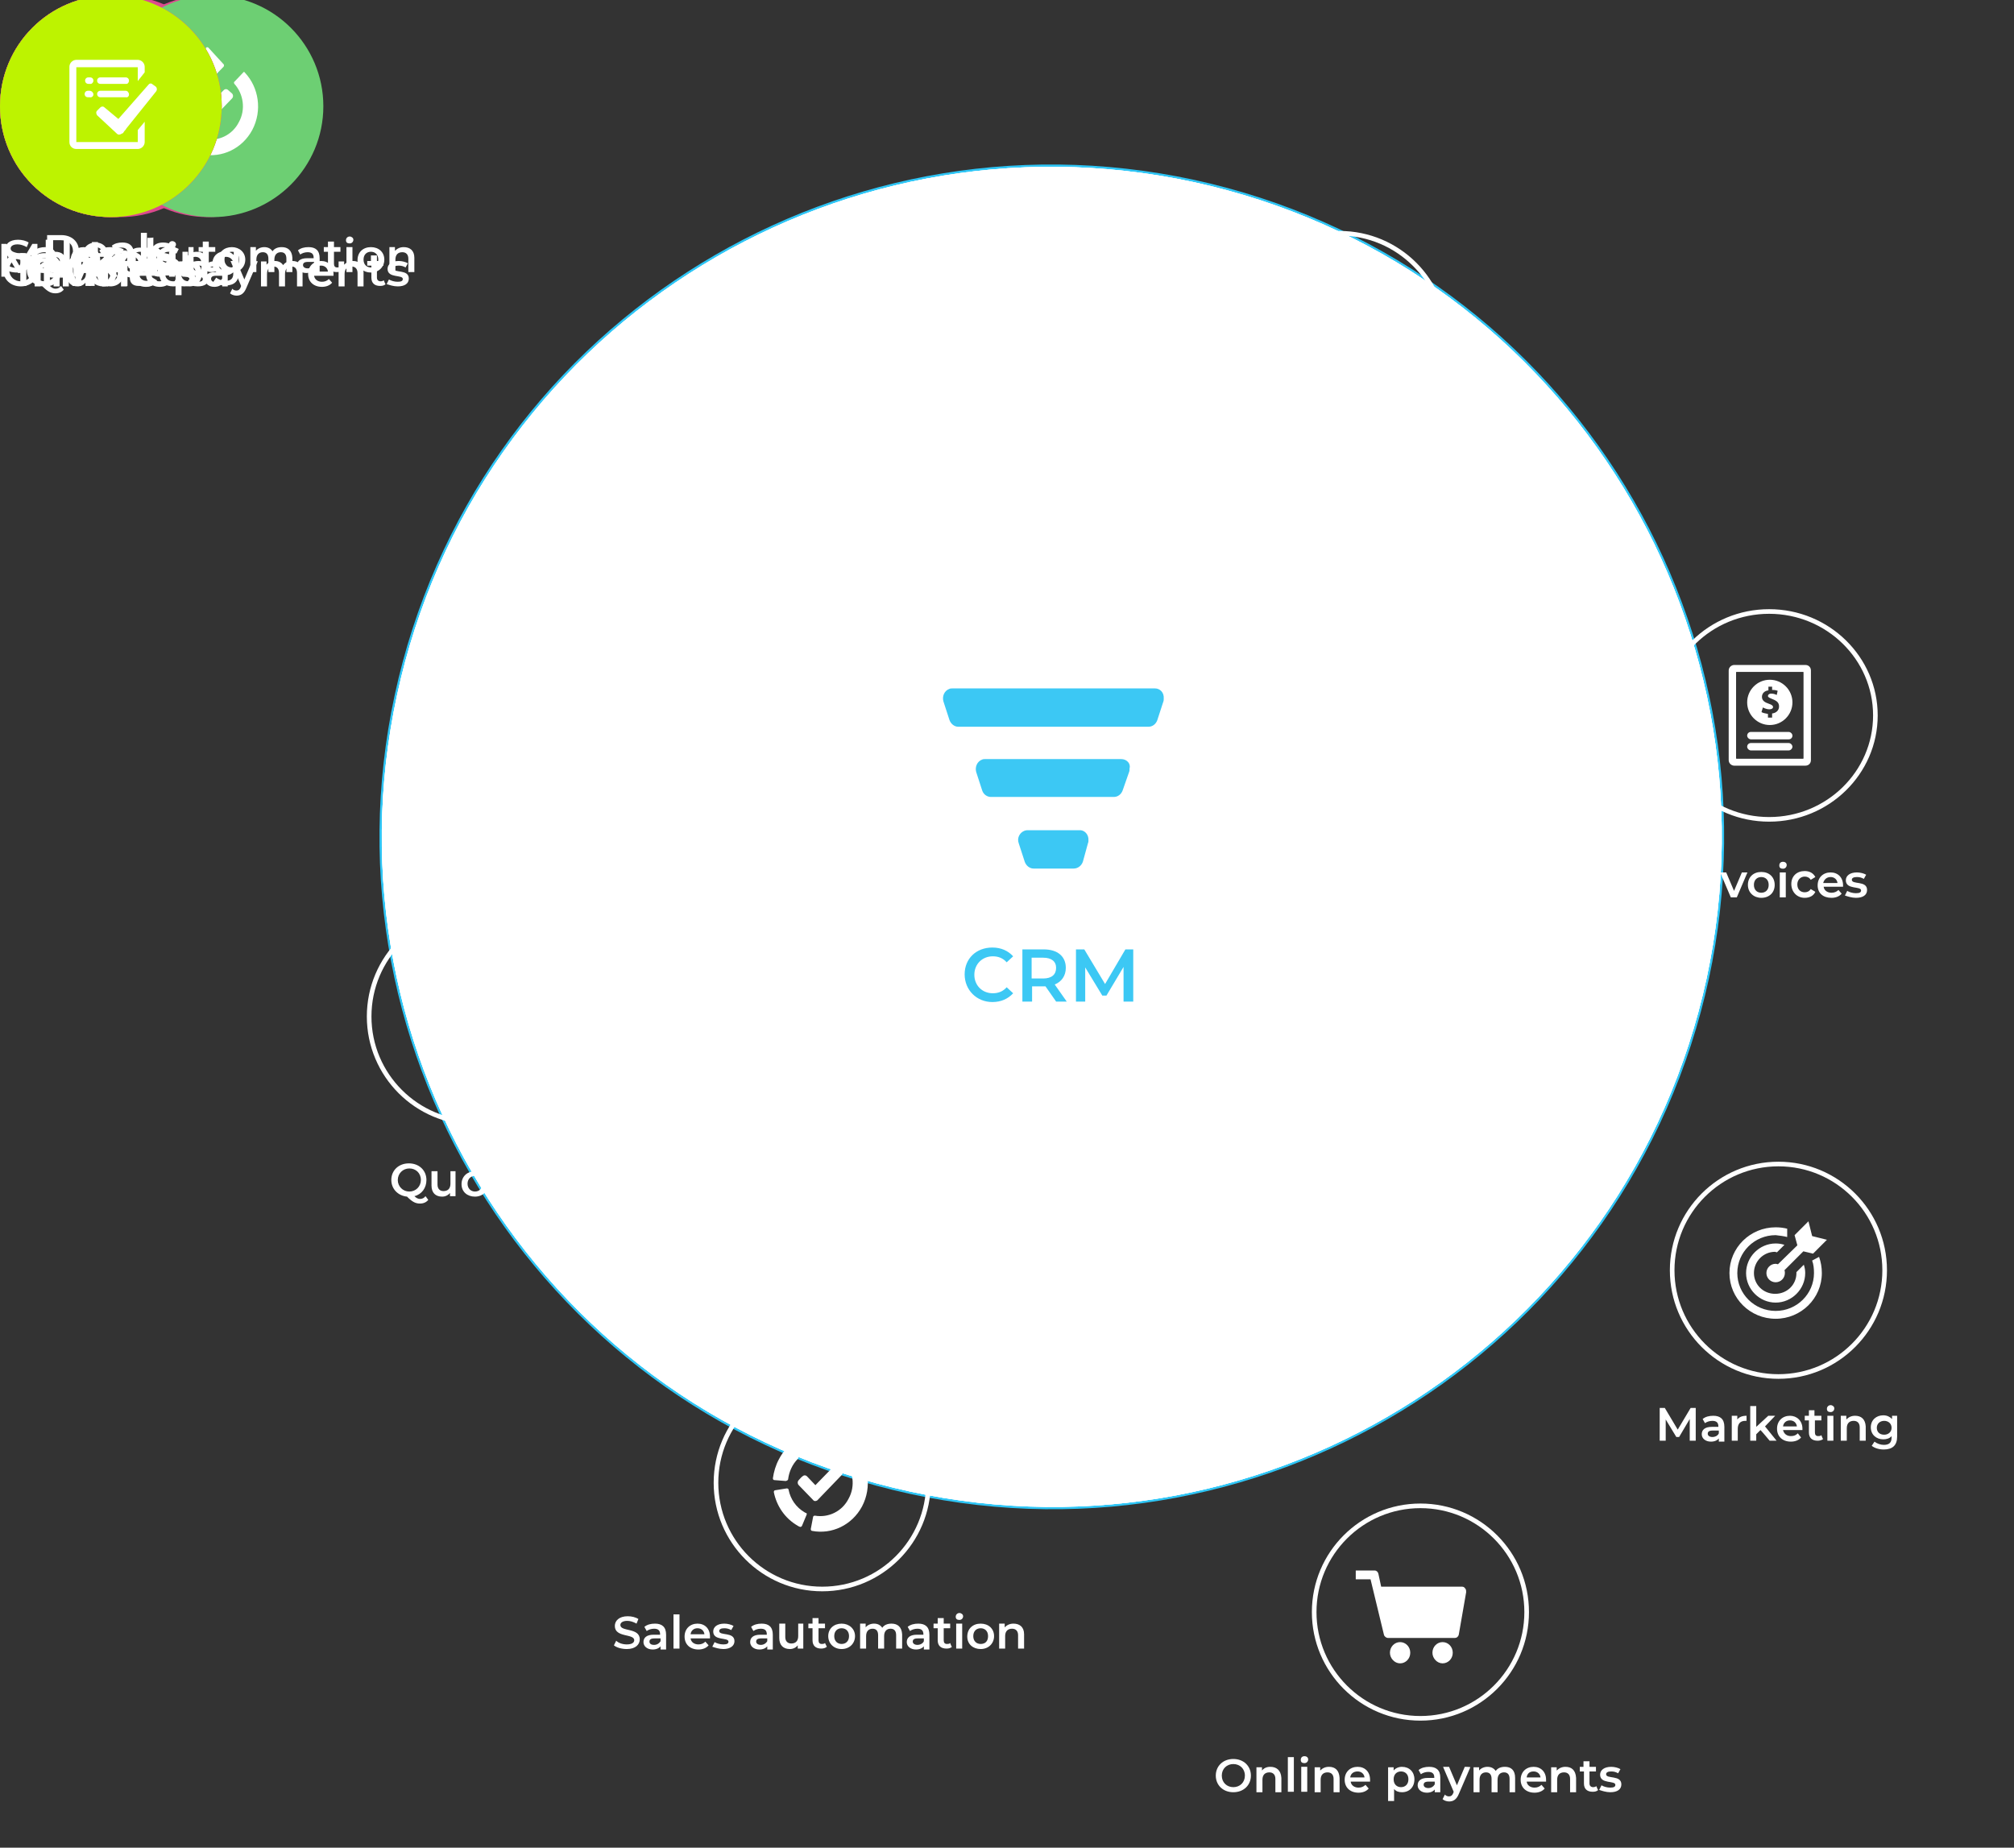 <?xml version="1.0" encoding="utf-8"?>
<!-- Generator: Adobe Illustrator 22.0.0, SVG Export Plug-In . SVG Version: 6.00 Build 0)  -->
<svg version="1.1" id="Layer_1" xmlns="http://www.w3.org/2000/svg" xmlns:xlink="http://www.w3.org/1999/xlink" x="0px" y="0px"
	 viewBox="0 0 436 400" style="enable-background:new 0 0 436 400;" xml:space="preserve">
<rect x="0" y="0" width="436" height="400" fill="#333333" stroke="none"/>
<style type="text/css">
	.st0{fill:url(#_R_G_L_20_G_D_0_P_0_1_);}
	.st1{fill:none;stroke:#2FC6F6;stroke-linecap:round;stroke-linejoin:round;}
	.st2{fill:#FFFFFF;}
	.st3{fill:none;stroke:#FFFFFF;stroke-linecap:round;stroke-linejoin:round;}
	.st4{fill:#DC4A8E;}
	.st5{fill:#FF6F62;}
	.st6{fill:#6DCF73;}
	.st7{fill:#BDF300;}
	.st8{fill:#3CC8F4;}
	.st9{display:none;}
	.st10{display:inline;}
	.st11{fill:#0066A1;}
	.st12{fill:#2FC7F7;}
</style>
<defs>
	
	
		<animateTransform  accumulate="none" additive="sum" attributeName="transform" begin="0s" calcMode="spline" dur="15.48s" fill="freeze" from="0 0" keySplines="0 0 0 1;0 0 0 1;0 0 0 0" keyTimes="0;0.207;0.251;1" repeatCount="indefinite" restart="always" to="1 1" type="scale" values="0 0;0 0;1 1;1 1" xlink:href="#_R_G_L_18_G">
		</animateTransform>
	
		<animateTransform  accumulate="none" additive="sum" attributeName="transform" begin="0s" calcMode="spline" dur="15.48s" fill="freeze" from="0 0" keySplines="0 0 0 1;0 0 0 1;0 0 0 0" keyTimes="0;0.517;0.561;1" repeatCount="indefinite" restart="always" to="1 1" type="scale" values="0 0;0 0;1 1;1 1" xlink:href="#_R_G_L_17_G">
		</animateTransform>
	
		<animateTransform  accumulate="none" additive="sum" attributeName="transform" begin="0s" calcMode="spline" dur="15.48s" fill="freeze" from="0 0" keySplines="0 0 0 1;0 0 0 1;0 0 0 0" keyTimes="0;0.827;0.871;1" repeatCount="indefinite" restart="always" to="1 1" type="scale" values="0 0;0 0;1 1;1 1" xlink:href="#_R_G_L_16_G">
		</animateTransform>
	
		<animateTransform  accumulate="none" additive="sum" attributeName="transform" begin="0s" calcMode="spline" dur="15.48s" fill="freeze" from="0 0" keySplines="0.333 0 0.667 1;0.333 0 0.667 1;0 0 0 0" keyTimes="0;0.633;0.698;1" repeatCount="indefinite" restart="always" to="1 1" type="scale" values="0 0;0 0;1 1;1 1" xlink:href="#_R_G_L_15_G_L_2_G">
		</animateTransform>
	
		<animateTransform  accumulate="none" additive="sum" attributeName="transform" begin="0s" calcMode="spline" dur="15.48s" fill="freeze" from="1 1" keySplines="0.333 0 0.667 1;0.333 0 0.667 1;0.333 0 0.577 1;0 0 0 1;0 0 0 0" keyTimes="0;0.633;0.724;0.814;0.845;1" repeatCount="indefinite" restart="always" to="1.37 1.37" type="scale" values="1 1;1 1;1.62 1.62;1.62 1.62;1.37 1.37;1.37 1.37" xlink:href="#_R_G_L_15_G">
		</animateTransform>
	
		<animateTransform  accumulate="none" additive="sum" attributeName="transform" begin="0s" calcMode="spline" dur="15.48s" fill="freeze" from="-44.5 -32" keySplines="0 0 1 1" keyTimes="0;1" repeatCount="indefinite" restart="always" to="-44.5 -32" type="translate" values="-44.5 -32;-44.5 -32" xlink:href="#_R_G_L_15_G">
		</animateTransform>
	
		<animateTransform  accumulate="none" additive="sum" attributeName="transform" begin="0s" calcMode="spline" dur="15.48s" fill="freeze" from="0 0" keySplines="0.333 0 0.667 1;0.333 0 0.667 1;0.167 0 0.667 1;0.333 0 0.667 1;0 0 0 0" keyTimes="0;0.814;0.863;0.928;0.977;1" repeatCount="indefinite" restart="always" to="1 1" type="scale" values="0 0;0 0;0.8 0.8;0.8 0.8;1 1;1 1" xlink:href="#_R_G_L_14_G">
		</animateTransform>
	
		<animateTransform  accumulate="none" additive="sum" attributeName="transform" begin="0s" calcMode="spline" dur="15.48s" fill="freeze" from="-44.5 -32" keySplines="0 0 1 1" keyTimes="0;1" repeatCount="indefinite" restart="always" to="-44.5 -32" type="translate" values="-44.5 -32;-44.5 -32" xlink:href="#_R_G_L_14_G">
		</animateTransform>
	
		<animateTransform  accumulate="none" additive="sum" attributeName="transform" begin="0s" calcMode="spline" dur="15.48s" fill="freeze" from="0 0" keySplines="0.333 0 0.667 1;0.333 0 0.667 1;0 0 0 0" keyTimes="0;0.649;0.713;1" repeatCount="indefinite" restart="always" to="1 1" type="scale" values="0 0;0 0;1 1;1 1" xlink:href="#_R_G_L_13_G_L_2_G">
		</animateTransform>
	
		<animateTransform  accumulate="none" additive="sum" attributeName="transform" begin="0s" calcMode="spline" dur="15.48s" fill="freeze" from="1 1" keySplines="0.333 0 0.667 1;0.333 0 0.667 1;0 0 0 0" keyTimes="0;0.649;0.739;1" repeatCount="indefinite" restart="always" to="1.62 1.62" type="scale" values="1 1;1 1;1.62 1.62;1.62 1.62" xlink:href="#_R_G_L_13_G">
		</animateTransform>
	
		<animateTransform  accumulate="none" additive="sum" attributeName="transform" begin="0s" calcMode="spline" dur="15.48s" fill="freeze" from="-24 -29" keySplines="0 0 1 1" keyTimes="0;1" repeatCount="indefinite" restart="always" to="-24 -29" type="translate" values="-24 -29;-24 -29" xlink:href="#_R_G_L_13_G">
		</animateTransform>
	
		<animateTransform  accumulate="none" additive="sum" attributeName="transform" begin="0s" calcMode="spline" dur="15.48s" fill="freeze" from="0 0" keySplines="0.333 0 0.667 1;0.333 0 0.667 1;0.167 0 0.667 1;0.333 0 0.667 1" keyTimes="0;0.814;0.863;0.951;1" repeatCount="indefinite" restart="always" to="1 1" type="scale" values="0 0;0 0;0.8 0.8;0.8 0.8;1 1" xlink:href="#_R_G_L_12_G">
		</animateTransform>
	
		<animateTransform  accumulate="none" additive="sum" attributeName="transform" begin="0s" calcMode="spline" dur="15.48s" fill="freeze" from="-24 -29" keySplines="0 0 1 1" keyTimes="0;1" repeatCount="indefinite" restart="always" to="-24 -29" type="translate" values="-24 -29;-24 -29" xlink:href="#_R_G_L_12_G">
		</animateTransform>
	
		<animateTransform  accumulate="none" additive="sum" attributeName="transform" begin="0s" calcMode="spline" dur="15.48s" fill="freeze" from="0 0" keySplines="0.333 0 0.667 1;0.333 0 0.667 1;0 0 0 0" keyTimes="0;0.339;0.403;1" repeatCount="indefinite" restart="always" to="1 1" type="scale" values="0 0;0 0;1 1;1 1" xlink:href="#_R_G_L_11_G_L_2_G">
		</animateTransform>
	
		<animateTransform  accumulate="none" additive="sum" attributeName="transform" begin="0s" calcMode="spline" dur="15.48s" fill="freeze" from="1 1" keySplines="0.333 0 0.667 1;0.333 0 0.667 1;0 0 0 0" keyTimes="0;0.339;0.429;1" repeatCount="indefinite" restart="always" to="1.62 1.62" type="scale" values="1 1;1 1;1.62 1.62;1.62 1.62" xlink:href="#_R_G_L_11_G">
		</animateTransform>
	
		<animateTransform  accumulate="none" additive="sum" attributeName="transform" begin="0s" calcMode="spline" dur="15.48s" fill="freeze" from="-26 -31" keySplines="0 0 1 1" keyTimes="0;1" repeatCount="indefinite" restart="always" to="-26 -31" type="translate" values="-26 -31;-26 -31" xlink:href="#_R_G_L_11_G">
		</animateTransform>
	
		<animateTransform  accumulate="none" additive="sum" attributeName="transform" begin="0s" calcMode="spline" dur="15.48s" fill="freeze" from="0 0" keySplines="0.333 0 0.667 1;0.333 0 0.667 1;0 0 0 0" keyTimes="0;0.331;0.395;1" repeatCount="indefinite" restart="always" to="1 1" type="scale" values="0 0;0 0;1 1;1 1" xlink:href="#_R_G_L_10_G_L_2_G">
		</animateTransform>
	
		<animateTransform  accumulate="none" additive="sum" attributeName="transform" begin="0s" calcMode="spline" dur="15.48s" fill="freeze" from="1 1" keySplines="0.333 0 0.667 1;0.333 0 0.667 1;0.333 0 0.577 1;0 0 0 1;0 0 0 0" keyTimes="0;0.331;0.421;0.504;0.535;1" repeatCount="indefinite" restart="always" to="1.24 1.24" type="scale" values="1 1;1 1;1.62 1.62;1.62 1.62;1.24 1.24;1.24 1.24" xlink:href="#_R_G_L_10_G">
		</animateTransform>
	
		<animateTransform  accumulate="none" additive="sum" attributeName="transform" begin="0s" calcMode="spline" dur="15.48s" fill="freeze" from="-45 -30" keySplines="0 0 1 1" keyTimes="0;1" repeatCount="indefinite" restart="always" to="-45 -30" type="translate" values="-45 -30;-45 -30" xlink:href="#_R_G_L_10_G">
		</animateTransform>
	
		<animateTransform  accumulate="none" additive="sum" attributeName="transform" begin="0s" calcMode="spline" dur="15.48s" fill="freeze" from="0 0" keySplines="0.333 0 0.667 1;0.333 0 0.667 1;0 0 0 0" keyTimes="0;0.323;0.388;1" repeatCount="indefinite" restart="always" to="1 1" type="scale" values="0 0;0 0;1 1;1 1" xlink:href="#_R_G_L_9_G_L_1_G">
		</animateTransform>
	
		<animateTransform  accumulate="none" additive="sum" attributeName="transform" begin="0s" calcMode="spline" dur="15.48s" fill="freeze" from="1 1" keySplines="0.333 0 0.667 1;0.333 0 0.667 1;0 0 0 0" keyTimes="0;0.323;0.413;1" repeatCount="indefinite" restart="always" to="1.62 1.62" type="scale" values="1 1;1 1;1.62 1.62;1.62 1.62" xlink:href="#_R_G_L_9_G">
		</animateTransform>
	
		<animateTransform  accumulate="none" additive="sum" attributeName="transform" begin="0s" calcMode="spline" dur="15.48s" fill="freeze" from="-24 -29.5" keySplines="0 0 1 1" keyTimes="0;1" repeatCount="indefinite" restart="always" to="-24 -29.5" type="translate" values="-24 -29.5;-24 -29.5" xlink:href="#_R_G_L_9_G">
		</animateTransform>
	
		<animateTransform  accumulate="none" additive="sum" attributeName="transform" begin="0s" calcMode="spline" dur="15.48s" fill="freeze" from="0 0" keySplines="0.333 0 0.667 1;0.333 0 0.667 1;0.167 0 0.667 1;0.333 0 0.667 1;0 0 0 0" keyTimes="0;0.519;0.568;0.92;0.969;1" repeatCount="indefinite" restart="always" to="1 1" type="scale" values="0 0;0 0;0.8 0.8;0.8 0.8;1 1;1 1" xlink:href="#_R_G_L_8_G">
		</animateTransform>
	
		<animateTransform  accumulate="none" additive="sum" attributeName="transform" begin="0s" calcMode="spline" dur="15.48s" fill="freeze" from="-26 -31" keySplines="0 0 1 1" keyTimes="0;1" repeatCount="indefinite" restart="always" to="-26 -31" type="translate" values="-26 -31;-26 -31" xlink:href="#_R_G_L_8_G">
		</animateTransform>
	
		<animateTransform  accumulate="none" additive="sum" attributeName="transform" begin="0s" calcMode="spline" dur="15.48s" fill="freeze" from="0 0" keySplines="0.333 0 0.667 1;0.333 0 0.667 1;0.167 0 0.667 1;0.333 0 0.667 1;0 0 0 0" keyTimes="0;0.512;0.561;0.935;0.984;1" repeatCount="indefinite" restart="always" to="1 1" type="scale" values="0 0;0 0;0.8 0.8;0.8 0.8;1 1;1 1" xlink:href="#_R_G_L_7_G">
		</animateTransform>
	
		<animateTransform  accumulate="none" additive="sum" attributeName="transform" begin="0s" calcMode="spline" dur="15.48s" fill="freeze" from="-45 -30" keySplines="0 0 1 1" keyTimes="0;1" repeatCount="indefinite" restart="always" to="-45 -30" type="translate" values="-45 -30;-45 -30" xlink:href="#_R_G_L_7_G">
		</animateTransform>
	
		<animateTransform  accumulate="none" additive="sum" attributeName="transform" begin="0s" calcMode="spline" dur="15.48s" fill="freeze" from="0 0" keySplines="0.333 0 0.667 1;0.333 0 0.667 1;0.167 0 0.667 1;0.333 0 0.667 1;0 0 0 0" keyTimes="0;0.504;0.553;0.904;0.953;1" repeatCount="indefinite" restart="always" to="1 1" type="scale" values="0 0;0 0;0.8 0.8;0.8 0.8;1 1;1 1" xlink:href="#_R_G_L_6_G">
		</animateTransform>
	
		<animateTransform  accumulate="none" additive="sum" attributeName="transform" begin="0s" calcMode="spline" dur="15.48s" fill="freeze" from="-24 -29.5" keySplines="0 0 1 1" keyTimes="0;1" repeatCount="indefinite" restart="always" to="-24 -29.5" type="translate" values="-24 -29.5;-24 -29.5" xlink:href="#_R_G_L_6_G">
		</animateTransform>
	
		<animateTransform  accumulate="none" additive="sum" attributeName="transform" begin="0s" calcMode="spline" dur="15.48s" fill="freeze" from="0 0" keySplines="0.333 0 0.667 1;0.333 0 0.667 1;0 0 0 0" keyTimes="0;0.021;0.085;1" repeatCount="indefinite" restart="always" to="1 1" type="scale" values="0 0;0 0;1 1;1 1" xlink:href="#_R_G_L_5_G_L_2_G">
		</animateTransform>
	
		<animateTransform  accumulate="none" additive="sum" attributeName="transform" begin="0s" calcMode="spline" dur="15.48s" fill="freeze" from="1 1" keySplines="0.333 0 0.667 1;0.333 0 0.667 1;0 0 0 0" keyTimes="0;0.021;0.114;1" repeatCount="indefinite" restart="always" to="1.62 1.62" type="scale" values="1 1;1 1;1.62 1.62;1.62 1.62" xlink:href="#_R_G_L_5_G">
		</animateTransform>
	
		<animateTransform  accumulate="none" additive="sum" attributeName="transform" begin="0s" calcMode="spline" dur="15.48s" fill="freeze" from="-24 -31" keySplines="0 0 1 1" keyTimes="0;1" repeatCount="indefinite" restart="always" to="-24 -31" type="translate" values="-24 -31;-24 -31" xlink:href="#_R_G_L_5_G">
		</animateTransform>
	
		<animateTransform  accumulate="none" additive="sum" attributeName="transform" begin="0s" calcMode="spline" dur="15.48s" fill="freeze" from="0 0" keySplines="0.333 0 0.667 1;0.333 0 0.667 1;0 0 0 0" keyTimes="0;0.013;0.078;1" repeatCount="indefinite" restart="always" to="1 1" type="scale" values="0 0;0 0;1 1;1 1" xlink:href="#_R_G_L_4_G_L_2_G">
		</animateTransform>
	
		<animateTransform  accumulate="none" additive="sum" attributeName="transform" begin="0s" calcMode="spline" dur="15.48s" fill="freeze" from="1 1" keySplines="0.333 0 0.667 1;0.333 0 0.667 1;0 0 0 0" keyTimes="0;0.013;0.103;1" repeatCount="indefinite" restart="always" to="1.62 1.62" type="scale" values="1 1;1 1;1.62 1.62;1.62 1.62" xlink:href="#_R_G_L_4_G">
		</animateTransform>
	
		<animateTransform  accumulate="none" additive="sum" attributeName="transform" begin="0s" calcMode="spline" dur="15.48s" fill="freeze" from="-24 -32" keySplines="0 0 1 1" keyTimes="0;1" repeatCount="indefinite" restart="always" to="-24 -32" type="translate" values="-24 -32;-24 -32" xlink:href="#_R_G_L_4_G">
		</animateTransform>
	
		<animateTransform  accumulate="none" additive="sum" attributeName="transform" begin="0s" calcMode="spline" dur="15.48s" fill="freeze" from="0 0" keySplines="0.333 0 0.667 1;0.333 0 0.667 1;0.167 0 0.667 1;0.333 0 0.667 1;0 0 0 0" keyTimes="0;0.202;0.251;0.904;0.953;1" repeatCount="indefinite" restart="always" to="1 1" type="scale" values="0 0;0 0;0.8 0.8;0.8 0.8;1 1;1 1" xlink:href="#_R_G_L_3_G">
		</animateTransform>
	
		<animateTransform  accumulate="none" additive="sum" attributeName="transform" begin="0s" calcMode="spline" dur="15.48s" fill="freeze" from="-24 -31" keySplines="0 0 1 1" keyTimes="0;1" repeatCount="indefinite" restart="always" to="-24 -31" type="translate" values="-24 -31;-24 -31" xlink:href="#_R_G_L_3_G">
		</animateTransform>
	
		<animateTransform  accumulate="none" additive="sum" attributeName="transform" begin="0s" calcMode="spline" dur="15.48s" fill="freeze" from="0 0" keySplines="0.333 0 0.667 1;0.333 0 0.667 1;0.167 0 0.667 1;0.333 0 0.667 1;0 0 0 0" keyTimes="0;0.194;0.243;0.935;0.984;1" repeatCount="indefinite" restart="always" to="1 1" type="scale" values="0 0;0 0;0.8 0.8;0.8 0.8;1 1;1 1" xlink:href="#_R_G_L_2_G">
		</animateTransform>
	
		<animateTransform  accumulate="none" additive="sum" attributeName="transform" begin="0s" calcMode="spline" dur="15.48s" fill="freeze" from="-24 -32" keySplines="0 0 1 1" keyTimes="0;1" repeatCount="indefinite" restart="always" to="-24 -32" type="translate" values="-24 -32;-24 -32" xlink:href="#_R_G_L_2_G">
		</animateTransform>
	
		<animate  accumulate="none" additive="replace" attributeName="opacity" begin="0s" calcMode="spline" dur="15.48s" fill="freeze" from=".75" keySplines="0.333 0 0.667 1;0.333 0 0.667 1;0 0 0 0" keyTimes="0;0.207;0.251;1" repeatCount="indefinite" restart="always" to="0" values="0.75;0.75;0;0" xlink:href="#_R_G_L_18_G">
		</animate>
	
		<animate  accumulate="none" additive="replace" attributeName="opacity" begin="0s" calcMode="spline" dur="15.48s" fill="freeze" from="1" keySplines="0 0 0 0;0 0 0 0;0 0 0 0" keyTimes="0;0.251;0.251;1" repeatCount="indefinite" restart="always" to="0" values="1;1;0;0" xlink:href="#_R_G_L_18_G_M">
		</animate>
	
		<animate  accumulate="none" additive="replace" attributeName="opacity" begin="0s" calcMode="spline" dur="15.48s" fill="freeze" from=".75" keySplines="0.333 0 0.667 1;0.333 0 0.667 1;0 0 0 0" keyTimes="0;0.517;0.561;1" repeatCount="indefinite" restart="always" to="0" values="0.75;0.75;0;0" xlink:href="#_R_G_L_17_G">
		</animate>
	
		<animate  accumulate="none" additive="replace" attributeName="opacity" begin="0s" calcMode="spline" dur="15.48s" fill="freeze" from="0" keySplines="0 0 0 0;0 0 0 0;0 0 0 0;0 0 0 0;0 0 0 0" keyTimes="0;0.517;0.517;0.561;0.561;1" repeatCount="indefinite" restart="always" to="0" values="0;0;1;1;0;0" xlink:href="#_R_G_L_17_G_M">
		</animate>
	
		<animate  accumulate="none" additive="replace" attributeName="opacity" begin="0s" calcMode="spline" dur="15.48s" fill="freeze" from=".75" keySplines="0.333 0 0.667 1;0.333 0 0.667 1;0 0 0 0" keyTimes="0;0.827;0.871;1" repeatCount="indefinite" restart="always" to="0" values="0.75;0.75;0;0" xlink:href="#_R_G_L_16_G">
		</animate>
	
		<animate  accumulate="none" additive="replace" attributeName="opacity" begin="0s" calcMode="spline" dur="15.48s" fill="freeze" from="0" keySplines="0 0 0 0;0 0 0 0;0 0 0 0;0 0 0 0;0 0 0 0" keyTimes="0;0.827;0.827;0.871;0.871;1" repeatCount="indefinite" restart="always" to="0" values="0;0;1;1;0;0" xlink:href="#_R_G_L_16_G_M">
		</animate>
	
		<animate  accumulate="none" additive="replace" attributeName="opacity" begin="0s" calcMode="spline" dur="15.48s" fill="freeze" from=".75" keySplines="0.333 0 0.667 1;0.333 0 0.667 1;0 0 0 0" keyTimes="0;0.633;0.698;1" repeatCount="indefinite" restart="always" to="1" values="0.75;0.75;1;1" xlink:href="#_R_G_L_15_G_L_2_G">
		</animate>
	
		<animate  accumulate="none" additive="replace" attributeName="opacity" begin="0s" calcMode="spline" dur="15.48s" fill="freeze" from="1" keySplines="0 0 0 0;0 0 0 0;0 0 0 0" keyTimes="0;0.835;0.835;1" repeatCount="indefinite" restart="always" to="0" values="1;1;0;0" xlink:href="#_R_G_L_15_G_M">
		</animate>
	
		<animate  accumulate="none" additive="replace" attributeName="opacity" begin="0s" calcMode="spline" dur="15.48s" fill="freeze" from="0" keySplines="0 0 0 0;0 0 0 0;0 0 0 0" keyTimes="0;0.814;0.814;1" repeatCount="indefinite" restart="always" to="1" values="0;0;1;1" xlink:href="#_R_G_L_14_G_M">
		</animate>
	
		<animate  accumulate="none" additive="replace" attributeName="opacity" begin="0s" calcMode="spline" dur="15.48s" fill="freeze" from=".75" keySplines="0.333 0 0.667 1;0.333 0 0.667 1;0 0 0 0" keyTimes="0;0.649;0.713;1" repeatCount="indefinite" restart="always" to="1" values="0.75;0.75;1;1" xlink:href="#_R_G_L_13_G_L_2_G">
		</animate>
	
		<animate  accumulate="none" additive="replace" attributeName="opacity" begin="0s" calcMode="spline" dur="15.48s" fill="freeze" from="1" keySplines="0 0 0 0;0 0 0 0;0 0 0 0" keyTimes="0;0.835;0.835;1" repeatCount="indefinite" restart="always" to="0" values="1;1;0;0" xlink:href="#_R_G_L_13_G_M">
		</animate>
	
		<animate  accumulate="none" additive="replace" attributeName="opacity" begin="0s" calcMode="spline" dur="15.48s" fill="freeze" from="0" keySplines="0 0 0 0;0 0 0 0;0 0 0 0" keyTimes="0;0.814;0.814;1" repeatCount="indefinite" restart="always" to="1" values="0;0;1;1" xlink:href="#_R_G_L_12_G_M">
		</animate>
	
		<animate  accumulate="none" additive="replace" attributeName="opacity" begin="0s" calcMode="spline" dur="15.48s" fill="freeze" from=".75" keySplines="0.333 0 0.667 1;0.333 0 0.667 1;0 0 0 0" keyTimes="0;0.339;0.403;1" repeatCount="indefinite" restart="always" to="1" values="0.75;0.75;1;1" xlink:href="#_R_G_L_11_G_L_2_G">
		</animate>
	
		<animate  accumulate="none" additive="replace" attributeName="opacity" begin="0s" calcMode="spline" dur="15.48s" fill="freeze" from="1" keySplines="0 0 0 0;0 0 0 0;0 0 0 0" keyTimes="0;0.667;0.667;1" repeatCount="indefinite" restart="always" to="0" values="1;1;0;0" xlink:href="#_R_G_L_11_G_M">
		</animate>
	
		<animate  accumulate="none" additive="replace" attributeName="opacity" begin="0s" calcMode="spline" dur="15.48s" fill="freeze" from=".75" keySplines="0.333 0 0.667 1;0.333 0 0.667 1;0 0 0 0" keyTimes="0;0.331;0.395;1" repeatCount="indefinite" restart="always" to="1" values="0.75;0.75;1;1" xlink:href="#_R_G_L_10_G_L_2_G">
		</animate>
	
		<animate  accumulate="none" additive="replace" attributeName="opacity" begin="0s" calcMode="spline" dur="15.48s" fill="freeze" from="1" keySplines="0 0 0 0;0 0 0 0;0 0 0 0" keyTimes="0;0.667;0.667;1" repeatCount="indefinite" restart="always" to="0" values="1;1;0;0" xlink:href="#_R_G_L_10_G_M">
		</animate>
	
		<animate  accumulate="none" additive="replace" attributeName="opacity" begin="0s" calcMode="spline" dur="15.48s" fill="freeze" from=".75" keySplines="0.333 0 0.667 1;0.333 0 0.667 1;0 0 0 0" keyTimes="0;0.323;0.388;1" repeatCount="indefinite" restart="always" to="1" values="0.75;0.75;1;1" xlink:href="#_R_G_L_9_G_L_1_G">
		</animate>
	
		<animate  accumulate="none" additive="replace" attributeName="opacity" begin="0s" calcMode="spline" dur="15.48s" fill="freeze" from="1" keySplines="0 0 0 0;0 0 0 0;0 0 0 0" keyTimes="0;0.667;0.667;1" repeatCount="indefinite" restart="always" to="0" values="1;1;0;0" xlink:href="#_R_G_L_9_G_M">
		</animate>
	
		<animate  accumulate="none" additive="replace" attributeName="opacity" begin="0s" calcMode="spline" dur="15.48s" fill="freeze" from="0" keySplines="0 0 0 0;0 0 0 0;0 0 0 0" keyTimes="0;0.519;0.519;1" repeatCount="indefinite" restart="always" to="1" values="0;0;1;1" xlink:href="#_R_G_L_8_G_M">
		</animate>
	
		<animate  accumulate="none" additive="replace" attributeName="opacity" begin="0s" calcMode="spline" dur="15.48s" fill="freeze" from="0" keySplines="0 0 0 0;0 0 0 0;0 0 0 0" keyTimes="0;0.512;0.512;1" repeatCount="indefinite" restart="always" to="1" values="0;0;1;1" xlink:href="#_R_G_L_7_G_M">
		</animate>
	
		<animate  accumulate="none" additive="replace" attributeName="opacity" begin="0s" calcMode="spline" dur="15.48s" fill="freeze" from="0" keySplines="0 0 0 0;0 0 0 0;0 0 0 0" keyTimes="0;0.504;0.504;1" repeatCount="indefinite" restart="always" to="1" values="0;0;1;1" xlink:href="#_R_G_L_6_G_M">
		</animate>
	
		<animate  accumulate="none" additive="replace" attributeName="opacity" begin="0s" calcMode="spline" dur="15.48s" fill="freeze" from=".75" keySplines="0.333 0 0.667 1;0.333 0 0.667 1;0 0 0 0" keyTimes="0;0.021;0.085;1" repeatCount="indefinite" restart="always" to="1" values="0.75;0.75;1;1" xlink:href="#_R_G_L_5_G_L_2_G">
		</animate>
	
		<animate  accumulate="none" additive="replace" attributeName="opacity" begin="0s" calcMode="spline" dur="15.48s" fill="freeze" from="1" keySplines="0 0 0 0;0 0 0 0;0 0 0 0" keyTimes="0;0.214;0.214;1" repeatCount="indefinite" restart="always" to="0" values="1;1;0;0" xlink:href="#_R_G_L_5_G_M">
		</animate>
	
		<animate  accumulate="none" additive="replace" attributeName="opacity" begin="0s" calcMode="spline" dur="15.48s" fill="freeze" from=".75" keySplines="0.333 0 0.667 1;0.333 0 0.667 1;0 0 0 0" keyTimes="0;0.013;0.078;1" repeatCount="indefinite" restart="always" to="1" values="0.75;0.75;1;1" xlink:href="#_R_G_L_4_G_L_2_G">
		</animate>
	
		<animate  accumulate="none" additive="replace" attributeName="opacity" begin="0s" calcMode="spline" dur="15.48s" fill="freeze" from="1" keySplines="0 0 0 0;0 0 0 0;0 0 0 0" keyTimes="0;0.214;0.214;1" repeatCount="indefinite" restart="always" to="0" values="1;1;0;0" xlink:href="#_R_G_L_4_G_M">
		</animate>
	
		<animate  accumulate="none" additive="replace" attributeName="opacity" begin="0s" calcMode="spline" dur="15.48s" fill="freeze" from="0" keySplines="0 0 0 0;0 0 0 0;0 0 0 0" keyTimes="0;0.202;0.202;1" repeatCount="indefinite" restart="always" to="1" values="0;0;1;1" xlink:href="#_R_G_L_3_G_M">
		</animate>
	
		<animate  accumulate="none" additive="replace" attributeName="opacity" begin="0s" calcMode="spline" dur="15.48s" fill="freeze" from="0" keySplines="0 0 0 0;0 0 0 0;0 0 0 0" keyTimes="0;0.194;0.194;1" repeatCount="indefinite" restart="always" to="1" values="0;0;1;1" xlink:href="#_R_G_L_2_G_M">
		</animate>
	
		<animate  accumulate="none" additive="replace" attributeName="opacity" begin="0s" calcMode="spline" dur="15.48s" fill="freeze" from="0" keySplines="0.167 0.167 0.833 0.833;0.167 0.167 0.833 0.833;0.167 0.167 0.833 0.833;0.167 0.167 0.833 0.833;0.167 0.167 0.833 0.833;0.167 0.167 0.833 0.833;0.167 0.167 0.833 0.833;0.167 0.167 0.833 0.833;0.167 0.167 0.833 0.833;0.167 0.167 0.833 0.833;0.167 0.167 0.833 0.833;0.167 0.167 0.833 0.833;0 0 0 0" keyTimes="0;0.194;0.233;0.284;0.323;0.504;0.543;0.594;0.633;0.827;0.866;0.917;0.956;1" repeatCount="indefinite" restart="always" to="0" values="0;0;1;1;0;0;1;1;0;0;1;1;0;0" xlink:href="#_R_G_L_0_G">
		</animate>
	
		<animate  accumulate="none" additive="replace" attributeName="opacity" attributeType="XML" calcMode="linear" dur="15s" fill="remove" from="0" restart="always" to="1" xlink:href="#time_group">
		</animate>
	
		<animateMotion  accumulate="none" additive="replace" begin="0s" calcMode="spline" dur="15.48s" fill="freeze" keyPoints="0;0;0.05;0.05;1;1" keySplines="0.333 0 0.667 1;0.333 0 0.667 1;0.333 0.333 0.41 0.41;0 0 0 1;0 0 0 0" keyTimes="0;0.633;0.724;0.814;0.845;1" path="M262.5 326 C262.5,326 262.5,326 262.5,326 C261.33,325.17 256.67,321.83 255.5,321 C255.5,321 255.5,321 255.5,321 C250.33,296.25 229.67,197.25 224.5,172.5 C224.5,172.5 224.5,172.5 224.5,172.5" repeatCount="indefinite" restart="always" xlink:href="#_R_G_L_15_G">
		</animateMotion>
	
		<animateMotion  accumulate="none" additive="replace" begin="0s" calcMode="spline" dur="15.48s" fill="freeze" keyPoints="0;0;0;0;1;1" keySplines="0.333 0 0.667 1;0.333 0 0.667 1;0.333 0.333 0.41 0.41;0 0 0 1;0 0 0 0" keyTimes="0;0.649;0.739;0.814;0.845;1" path="M146 68 C146,68 146,68 146,68 C146,67.92 146,67.58 146,67.5 C146,67.5 146,67.5 146,67.5 C159.67,86.5 214.33,162.5 228,181.5 C228,181.5 228,181.5 228,181.5" repeatCount="indefinite" restart="always" xlink:href="#_R_G_L_13_G">
		</animateMotion>
	
		<animateMotion  accumulate="none" additive="replace" begin="0s" calcMode="spline" dur="15.48s" fill="freeze" keyPoints="0;0;0.05;0.05;1;1" keySplines="0.333 0 0.667 1;0.333 0 0.667 1;0.333 0.333 0.41 0.41;0 0 0 1;0 0 0 0" keyTimes="0;0.339;0.429;0.504;0.535;1" path="M359 252 C359,252 359,252 359,252 C358.25,251.08 355.25,247.42 354.5,246.5 C354.5,246.5 354.5,246.5 354.5,246.5 C332.25,235.75 243.25,192.75 221,182 C221,182 221,182 221,182" repeatCount="indefinite" restart="always" xlink:href="#_R_G_L_11_G">
		</animateMotion>
	
		<animateMotion  accumulate="none" additive="replace" begin="0s" calcMode="spline" dur="15.48s" fill="freeze" keyPoints="0;0;0.04;0.04;1;1" keySplines="0.333 0 0.667 1;0.333 0 0.667 1;0.333 0.333 0.41 0.41;0 0 0 1;0 0 0 0" keyTimes="0;0.331;0.421;0.504;0.535;1" path="M132 298 C132,298 132,298 132,298 C131.33,298.92 128.67,302.58 128,303.5 C128,303.5 128,303.5 128,303.5 C144.25,281.75 209.25,194.75 225.5,173 C225.5,173 225.5,173 225.5,173" repeatCount="indefinite" restart="always" xlink:href="#_R_G_L_10_G">
		</animateMotion>
	
		<animateMotion  accumulate="none" additive="replace" begin="0s" calcMode="spline" dur="15.48s" fill="freeze" keyPoints="0;0;0;0;1;1" keySplines="0.333 0 0.667 1;0.333 0 0.667 1;0.333 0.333 0.41 0.41;0 0 0 1;0 0 0 0" keyTimes="0;0.323;0.413;0.504;0.535;1" path="M266 50.5 C266,50.5 266,50.5 266,50.5 C266,50.58 266,50.92 266,51 C266,51 266,51 266,51 C260.58,72.25 238.92,157.25 233.5,178.5 C233.5,178.5 233.5,178.5 233.5,178.5" repeatCount="indefinite" restart="always" xlink:href="#_R_G_L_9_G">
		</animateMotion>
	
		<animateMotion  accumulate="none" additive="replace" begin="0s" calcMode="spline" dur="15.48s" fill="freeze" keyPoints="0;0;0.1;0.1;1;1" keySplines="0.333 0 0.667 1;0.333 0 0.667 1;0.167 0.167 0.667 0.667;0.167 0 0 1;0 0 0 0" keyTimes="0;0.021;0.114;0.194;0.225;1" path="M358.99 132.37 C358.99,132.37 358.99,132.37 358.99,132.37 C358.41,129.87 356.08,119.87 355.49,117.37 C355.49,117.37 355.49,117.37 355.49,117.37 C335.49,128.87 235.49,186.37 235.49,186.37 C235.49,186.37 235.49,186.37 235.49,186.37" repeatCount="indefinite" restart="always" xlink:href="#_R_G_L_5_G">
		</animateMotion>
	
		<animateMotion  accumulate="none" additive="replace" begin="0s" calcMode="spline" dur="15.48s" fill="freeze" keyPoints="0;0;0.12;0.12;1;1" keySplines="0.333 0 0.667 1;0.333 0 0.667 1;0.167 0.167 0.667 0.667;0 0 0 1;0 0 0 0" keyTimes="0;0.013;0.103;0.194;0.225;1" path="M78.92 197.06 C78.92,197.06 78.92,197.06 78.92,197.06 C80,199.98 84.33,211.64 85.42,214.56 C85.42,214.56 85.42,214.56 85.42,214.56 C85.42,214.56 217.92,185.06 217.92,185.06 C217.92,185.06 217.92,185.06 217.92,185.06" repeatCount="indefinite" restart="always" xlink:href="#_R_G_L_4_G">
		</animateMotion>
</defs>
<g id="_R_G">
	<g id="_R_G_L_20_G" transform="rotate(180 114.034 90.244)">
		
			<linearGradient id="_R_G_L_20_G_D_0_P_0_1_" gradientUnits="userSpaceOnUse" x1="844.19" y1="-898.909" x2="985.681" y2="-895.613" gradientTransform="matrix(-1 0 0 1 870.068 899.512)">
			<stop  offset="0" style="stop-color:#2FC5F7"/>
			<stop  offset="1" style="stop-color:#3EA2F0"/>
		</linearGradient>
		<path id="_R_G_L_20_G_D_0_P_0" class="st0" d="M-89.7-7.2c4-49.5,47.4-86.5,96.9-82.5c49.5,4,86.5,47.4,82.5,96.9
			S42.3,93.7-7.2,89.7S-93.7,42.3-89.7-7.2z"/>
	</g>
	<g id="_R_G_L_19_G" transform="translate(227.65 181.11)">
		<path id="_R_G_L_19_G_D_0_P_0" class="st1" d="M-141.7-30.6c-16.9,78.3,32.8,155.4,111.1,172.4s155.4-32.8,172.4-111.1
			c16.9-78.3-32.8-155.4-111.1-172.4C-47.6-158.6-124.8-108.9-141.7-30.6z"/>
	</g>
	<g id="_R_G_L_18_G_M">
		<g id="_R_G_L_18_G" transform="translate(227.65 181.11)">
			<path id="_R_G_L_18_G_D_0_P_0" class="st2" d="M-141.7-30.6c-16.9,78.3,32.8,155.4,111.1,172.4s155.4-32.8,172.4-111.1
				c16.9-78.3-32.8-155.4-111.1-172.4C-47.6-158.6-124.8-108.9-141.7-30.6z"/>
		</g>
	</g>
	<g id="_R_G_L_17_G_M">
		<g id="_R_G_L_17_G" transform="translate(227.65 181.11)">
			<path id="_R_G_L_17_G_D_0_P_0" class="st2" d="M-141.7-30.6c-16.9,78.3,32.8,155.4,111.1,172.4s155.4-32.8,172.4-111.1
				c16.9-78.3-32.8-155.4-111.1-172.4C-47.6-158.6-124.8-108.9-141.7-30.6z"/>
		</g>
	</g>
	<g id="_R_G_L_16_G_M">
		<g id="_R_G_L_16_G" transform="translate(227.65 181.11)">
			<path id="_R_G_L_16_G_D_0_P_0" class="st2" d="M-141.7-30.6c-16.9,78.3,32.8,155.4,111.1,172.4s155.4-32.8,172.4-111.1
				c16.9-78.3-32.8-155.4-111.1-172.4C-47.6-158.6-124.8-108.9-141.7-30.6z"/>
		</g>
	</g>
	<g id="_R_G_L_15_G_M">
		<g id="_R_G_L_15_G">
			<g id="_R_G_L_15_G_L_3_G" transform="translate(45 23)">
				<path id="_R_G_L_15_G_L_3_G_D_0_P_0" class="st3" d="M0-23c12.7,0,23,10.3,23,23S12.7,23,0,23S-23,12.7-23,0S-12.7-23,0-23z"/>
			</g>
			<g id="_R_G_L_15_G_L_2_G" transform="translate(45 23)">
				<path id="_R_G_L_15_G_L_2_G_D_0_P_0" class="st4" d="M0-24c13.3,0,24,10.8,24,24S13.3,24,0,24S-24,13.3-24,0S-13.3-24,0-24z"/>
			</g>
			<g id="_R_G_L_15_G_L_1_G" transform="translate(-151 -249)">
				<path id="_R_G_L_15_G_L_1_G_D_0_P_0" class="st2" d="M186.9,263.7l0.6,2.8l17.5,0c0.3,0,0.5,0.1,0.7,0.4
					c0.2,0.2,0.2,0.5,0.2,0.8l-1.6,9.2c-0.1,0.4-0.4,0.7-0.9,0.7h-14.4c-0.4,0-0.8-0.3-0.9-0.7l-2.9-12H182V263h4.1
					C186.5,263,186.8,263.3,186.9,263.7z M198.6,280.8c0,1.2,1,2.3,2.2,2.3s2.2-1,2.2-2.3c0-1.3-1-2.3-2.2-2.3
					S198.6,279.5,198.6,280.8z M189.4,280.8c0,1.2,1,2.3,2.2,2.3c1.2,0,2.2-1,2.2-2.3c0-1.3-1-2.3-2.2-2.3
					C190.4,278.5,189.4,279.5,189.4,280.8z"/>
			</g>
			<g id="_R_G_L_15_G_L_0_G" transform="translate(44.5 71)">
				<path id="_R_G_L_15_G_L_0_G_D_0_P_0" class="st2" d="M41.6-9c1.5,0,2.4-0.6,2.4-1.7c0-2.1-3.3-1.1-3.3-2.2
					c0-0.4,0.4-0.6,1.1-0.6c0.5,0,1,0.1,1.5,0.4l0.5-0.9c-0.5-0.3-1.3-0.5-2-0.5c-1.5,0-2.4,0.7-2.4,1.7c0,2.1,3.3,1.2,3.3,2.2
					c0,0.4-0.3,0.6-1.1,0.6c-0.7,0-1.4-0.2-1.9-0.5l-0.5,1C39.8-9.3,40.7-9,41.6-9z"/>
				<path id="_R_G_L_15_G_L_0_G_D_1_P_0" class="st2" d="M38.6-10.3c-0.2,0.1-0.4,0.2-0.7,0.2c-0.5,0-0.8-0.3-0.8-0.8v-2.6h1.4v-1
					h-1.4v-1.2h-1.3v1.2H35v1h0.9v2.6c0,1.2,0.7,1.8,1.9,1.8c0.5,0,0.9-0.1,1.2-0.4C38.9-9.4,38.6-10.3,38.6-10.3z"/>
				<path id="_R_G_L_15_G_L_0_G_D_2_P_0" class="st2" d="M31.9-14.5c-0.8,0-1.4,0.3-1.9,0.8v-0.7h-1.2v5.4h1.3v-2.7
					c0-1.1,0.6-1.6,1.5-1.6c0.8,0,1.3,0.5,1.3,1.4v2.9h1.3v-3.1C34.1-13.8,33.2-14.5,31.9-14.5z"/>
				<path id="_R_G_L_15_G_L_0_G_D_3_P_0" class="st2" d="M25-13.5c0.8,0,1.4,0.5,1.5,1.3h-3C23.6-13,24.1-13.5,25-13.5z M27.7-11.7
					c0-1.7-1.1-2.8-2.7-2.8c-1.6,0-2.8,1.1-2.8,2.8s1.2,2.8,3,2.8c0.9,0,1.7-0.3,2.2-0.9l-0.7-0.8c-0.4,0.4-0.9,0.6-1.5,0.6
					c-0.9,0-1.6-0.5-1.7-1.3h4.2C27.7-11.5,27.7-11.6,27.7-11.7z"/>
				<path id="_R_G_L_15_G_L_0_G_D_4_P_0" class="st2" d="M18.8-14.5c-0.9,0-1.6,0.3-2,0.9c-0.4-0.6-1-0.9-1.8-0.9
					c-0.7,0-1.4,0.3-1.8,0.8v-0.7H12v5.4h1.3v-2.7c0-1.1,0.6-1.6,1.4-1.6c0.8,0,1.2,0.5,1.2,1.4v2.9h1.3v-2.7c0-1.1,0.6-1.6,1.4-1.6
					c0.8,0,1.2,0.5,1.2,1.4v2.9H21v-3.1C21-13.8,20.1-14.5,18.8-14.5z"/>
				<path id="_R_G_L_15_G_L_0_G_D_5_P_0" class="st2" d="M10.1-14.5l-1.7,4l-1.7-4H5.4l2.3,5.4L7.6-8.8C7.4-8.3,7.1-8.1,6.7-8.1
					C6.4-8.1,6-8.2,5.8-8.5L5.3-7.5c0.3,0.3,0.9,0.5,1.4,0.5c0.9,0,1.6-0.4,2.1-1.6l2.5-5.8C11.3-14.5,10.1-14.5,10.1-14.5z"/>
				<path id="_R_G_L_15_G_L_0_G_D_6_P_0" class="st2" d="M2.2-9.9c-0.6,0-1-0.3-1-0.7c0-0.4,0.2-0.7,1.1-0.7h1.3v0.6
					C3.3-10.2,2.8-9.9,2.2-9.9z M2.4-14.5c-0.9,0-1.7,0.2-2.3,0.7l0.5,0.9c0.4-0.3,1-0.5,1.6-0.5c0.9,0,1.3,0.4,1.3,1.2v0.1H2.1
					c-1.6,0-2.2,0.7-2.2,1.6c0,0.9,0.8,1.6,2,1.6c0.8,0,1.4-0.3,1.7-0.7v0.6h1.2v-3.2C4.8-13.8,3.9-14.5,2.4-14.5z"/>
				<path id="_R_G_L_15_G_L_0_G_D_7_P_0" class="st2" d="M-3.7-10.1c-0.9,0-1.6-0.6-1.6-1.7s0.7-1.7,1.6-1.7c0.9,0,1.6,0.6,1.6,1.7
					S-2.8-10.1-3.7-10.1z M-3.5-14.5c-0.7,0-1.4,0.3-1.8,0.8v-0.7h-1.2v7.3h1.3v-2.6C-4.8-9.2-4.2-9-3.5-9c1.6,0,2.7-1.1,2.7-2.8
					C-0.8-13.4-1.9-14.5-3.5-14.5z"/>
				<path id="_R_G_L_15_G_L_0_G_D_8_P_0" class="st2" d="M-13.1-13.5c0.8,0,1.4,0.5,1.5,1.3h-3.1C-14.6-13-14-13.5-13.1-13.5z
					 M-10.4-11.7c0-1.7-1.1-2.8-2.7-2.8c-1.6,0-2.8,1.1-2.8,2.8s1.2,2.8,3,2.8c0.9,0,1.7-0.3,2.2-0.9l-0.7-0.8
					c-0.4,0.4-0.9,0.6-1.5,0.6c-0.9,0-1.6-0.5-1.7-1.3h4.2C-10.4-11.5-10.4-11.6-10.4-11.7z"/>
				<path id="_R_G_L_15_G_L_0_G_D_9_P_0" class="st2" d="M-19.3-14.5c-0.8,0-1.4,0.3-1.9,0.8v-0.7h-1.2v5.4h1.3v-2.7
					c0-1.1,0.6-1.6,1.5-1.6c0.8,0,1.3,0.5,1.3,1.4v2.9h1.3v-3.1C-17.1-13.8-18-14.5-19.3-14.5z"/>
				<path id="_R_G_L_15_G_L_0_G_D_10_P_0" class="st2" d="M-25.3-9.1h1.3v-5.4h-1.3V-9.1z M-24.6-15.3c0.5,0,0.8-0.4,0.8-0.8
					c0-0.4-0.3-0.7-0.8-0.7c-0.5,0-0.8,0.3-0.8,0.8S-25.1-15.3-24.6-15.3z"/>
				<path id="_R_G_L_15_G_L_0_G_D_11_P_0" class="st2" d="M-28.2-9.1h1.3v-7.5h-1.3V-9.1z"/>
				<path id="_R_G_L_15_G_L_0_G_D_12_P_0" class="st2" d="M-32-14.5c-0.8,0-1.4,0.3-1.8,0.8v-0.7H-35v5.4h1.3v-2.7
					c0-1.1,0.6-1.6,1.5-1.6c0.8,0,1.3,0.5,1.3,1.4v2.9h1.3v-3.1C-29.7-13.8-30.7-14.5-32-14.5z"/>
				<path id="_R_G_L_15_G_L_0_G_D_13_P_0" class="st2" d="M-40-10.1c-1.4,0-2.5-1-2.5-2.5s1.1-2.5,2.5-2.5s2.5,1,2.5,2.5
					S-38.6-10.1-40-10.1z M-40-9c2.2,0,3.8-1.5,3.8-3.6c0-2.1-1.6-3.6-3.8-3.6c-2.2,0-3.8,1.5-3.8,3.6C-43.8-10.5-42.2-9-40-9z"/>
			</g>
		</g>
	</g>
	<g id="_R_G_L_14_G_M">
		<g id="_R_G_L_14_G" transform="translate(262.5 326)">
			<g id="_R_G_L_14_G_L_2_G" transform="translate(45 23)">
				<path id="_R_G_L_14_G_L_2_G_D_0_P_0" class="st3" d="M0-23c12.7,0,23,10.3,23,23S12.7,23,0,23S-23,12.7-23,0S-12.7-23,0-23z"/>
			</g>
			<g id="_R_G_L_14_G_L_1_G" transform="translate(-151 -249)">
				<path id="_R_G_L_14_G_L_1_G_D_0_P_0" class="st2" d="M186.9,263.7l0.6,2.8l17.5,0c0.3,0,0.5,0.1,0.7,0.4
					c0.2,0.2,0.2,0.5,0.2,0.8l-1.6,9.2c-0.1,0.4-0.4,0.7-0.9,0.7h-14.4c-0.4,0-0.8-0.3-0.9-0.7l-2.9-12H182V263h4.1
					C186.5,263,186.8,263.3,186.9,263.7z M198.6,280.8c0,1.2,1,2.3,2.2,2.3s2.2-1,2.2-2.3c0-1.3-1-2.3-2.2-2.3
					S198.6,279.5,198.6,280.8z M189.4,280.8c0,1.2,1,2.3,2.2,2.3c1.2,0,2.2-1,2.2-2.3c0-1.3-1-2.3-2.2-2.3
					C190.4,278.5,189.4,279.5,189.4,280.8z"/>
			</g>
			<g id="_R_G_L_14_G_L_0_G" transform="translate(44.5 71)">
				<path id="_R_G_L_14_G_L_0_G_D_0_P_0" class="st2" d="M41.6-9c1.5,0,2.4-0.6,2.4-1.7c0-2.1-3.3-1.1-3.3-2.2
					c0-0.4,0.4-0.6,1.1-0.6c0.5,0,1,0.1,1.5,0.4l0.5-0.9c-0.5-0.3-1.3-0.5-2-0.5c-1.5,0-2.4,0.7-2.4,1.7c0,2.1,3.3,1.2,3.3,2.2
					c0,0.4-0.3,0.6-1.1,0.6c-0.7,0-1.4-0.2-1.9-0.5l-0.5,1C39.8-9.3,40.7-9,41.6-9z"/>
				<path id="_R_G_L_14_G_L_0_G_D_1_P_0" class="st2" d="M38.6-10.3c-0.2,0.1-0.4,0.2-0.7,0.2c-0.5,0-0.8-0.3-0.8-0.8v-2.6h1.4v-1
					h-1.4v-1.2h-1.3v1.2H35v1h0.9v2.6c0,1.2,0.7,1.8,1.9,1.8c0.5,0,0.9-0.1,1.2-0.4C38.9-9.4,38.6-10.3,38.6-10.3z"/>
				<path id="_R_G_L_14_G_L_0_G_D_2_P_0" class="st2" d="M31.9-14.5c-0.8,0-1.4,0.3-1.9,0.8v-0.7h-1.2v5.4h1.3v-2.7
					c0-1.1,0.6-1.6,1.5-1.6c0.8,0,1.3,0.5,1.3,1.4v2.9h1.3v-3.1C34.1-13.8,33.2-14.5,31.9-14.5z"/>
				<path id="_R_G_L_14_G_L_0_G_D_3_P_0" class="st2" d="M25-13.5c0.8,0,1.4,0.5,1.5,1.3h-3C23.6-13,24.1-13.5,25-13.5z M27.7-11.7
					c0-1.7-1.1-2.8-2.7-2.8c-1.6,0-2.8,1.1-2.8,2.8s1.2,2.8,3,2.8c0.9,0,1.7-0.3,2.2-0.9l-0.7-0.8c-0.4,0.4-0.9,0.6-1.5,0.6
					c-0.9,0-1.6-0.5-1.7-1.3h4.2C27.7-11.5,27.7-11.6,27.7-11.7z"/>
				<path id="_R_G_L_14_G_L_0_G_D_4_P_0" class="st2" d="M18.8-14.5c-0.9,0-1.6,0.3-2,0.9c-0.4-0.6-1-0.9-1.8-0.9
					c-0.7,0-1.4,0.3-1.8,0.8v-0.7H12v5.4h1.3v-2.7c0-1.1,0.6-1.6,1.4-1.6c0.8,0,1.2,0.5,1.2,1.4v2.9h1.3v-2.7c0-1.1,0.6-1.6,1.4-1.6
					c0.8,0,1.2,0.5,1.2,1.4v2.9H21v-3.1C21-13.8,20.1-14.5,18.8-14.5z"/>
				<path id="_R_G_L_14_G_L_0_G_D_5_P_0" class="st2" d="M10.1-14.5l-1.7,4l-1.7-4H5.4l2.3,5.4L7.6-8.8C7.4-8.3,7.1-8.1,6.7-8.1
					C6.4-8.1,6-8.2,5.8-8.5L5.3-7.5c0.3,0.3,0.9,0.5,1.4,0.5c0.9,0,1.6-0.4,2.1-1.6l2.5-5.8C11.3-14.5,10.1-14.5,10.1-14.5z"/>
				<path id="_R_G_L_14_G_L_0_G_D_6_P_0" class="st2" d="M2.2-9.9c-0.6,0-1-0.3-1-0.7c0-0.4,0.2-0.7,1.1-0.7h1.3v0.6
					C3.3-10.2,2.8-9.9,2.2-9.9z M2.4-14.5c-0.9,0-1.7,0.2-2.3,0.7l0.5,0.9c0.4-0.3,1-0.5,1.6-0.5c0.9,0,1.3,0.4,1.3,1.2v0.1H2.1
					c-1.6,0-2.2,0.7-2.2,1.6c0,0.9,0.8,1.6,2,1.6c0.8,0,1.4-0.3,1.7-0.7v0.6h1.2v-3.2C4.8-13.8,3.9-14.5,2.4-14.5z"/>
				<path id="_R_G_L_14_G_L_0_G_D_7_P_0" class="st2" d="M-3.7-10.1c-0.9,0-1.6-0.6-1.6-1.7s0.7-1.7,1.6-1.7c0.9,0,1.6,0.6,1.6,1.7
					S-2.8-10.1-3.7-10.1z M-3.5-14.5c-0.7,0-1.4,0.3-1.8,0.8v-0.7h-1.2v7.3h1.3v-2.6C-4.8-9.2-4.2-9-3.5-9c1.6,0,2.7-1.1,2.7-2.8
					C-0.8-13.4-1.9-14.5-3.5-14.5z"/>
				<path id="_R_G_L_14_G_L_0_G_D_8_P_0" class="st2" d="M-13.1-13.5c0.8,0,1.4,0.5,1.5,1.3h-3.1C-14.6-13-14-13.5-13.1-13.5z
					 M-10.4-11.7c0-1.7-1.1-2.8-2.7-2.8c-1.6,0-2.8,1.1-2.8,2.8s1.2,2.8,3,2.8c0.9,0,1.7-0.3,2.2-0.9l-0.7-0.8
					c-0.4,0.4-0.9,0.6-1.5,0.6c-0.9,0-1.6-0.5-1.7-1.3h4.2C-10.4-11.5-10.4-11.6-10.4-11.7z"/>
				<path id="_R_G_L_14_G_L_0_G_D_9_P_0" class="st2" d="M-19.3-14.5c-0.8,0-1.4,0.3-1.9,0.8v-0.7h-1.2v5.4h1.3v-2.7
					c0-1.1,0.6-1.6,1.5-1.6c0.8,0,1.3,0.5,1.3,1.4v2.9h1.3v-3.1C-17.1-13.8-18-14.5-19.3-14.5z"/>
				<path id="_R_G_L_14_G_L_0_G_D_10_P_0" class="st2" d="M-25.3-9.1h1.3v-5.4h-1.3V-9.1z M-24.6-15.3c0.5,0,0.8-0.4,0.8-0.8
					c0-0.4-0.3-0.7-0.8-0.7c-0.5,0-0.8,0.3-0.8,0.8S-25.1-15.3-24.6-15.3z"/>
				<path id="_R_G_L_14_G_L_0_G_D_11_P_0" class="st2" d="M-28.2-9.1h1.3v-7.5h-1.3V-9.1z"/>
				<path id="_R_G_L_14_G_L_0_G_D_12_P_0" class="st2" d="M-32-14.5c-0.8,0-1.4,0.3-1.8,0.8v-0.7H-35v5.4h1.3v-2.7
					c0-1.1,0.6-1.6,1.5-1.6c0.8,0,1.3,0.5,1.3,1.4v2.9h1.3v-3.1C-29.7-13.8-30.7-14.5-32-14.5z"/>
				<path id="_R_G_L_14_G_L_0_G_D_13_P_0" class="st2" d="M-40-10.1c-1.4,0-2.5-1-2.5-2.5s1.1-2.5,2.5-2.5s2.5,1,2.5,2.5
					S-38.6-10.1-40-10.1z M-40-9c2.2,0,3.8-1.5,3.8-3.6c0-2.1-1.6-3.6-3.8-3.6c-2.2,0-3.8,1.5-3.8,3.6C-43.8-10.5-42.2-9-40-9z"/>
			</g>
		</g>
	</g>
	<g id="_R_G_L_13_G_M">
		<g id="_R_G_L_13_G">
			<g id="_R_G_L_13_G_L_3_G" transform="translate(24 23)">
				<path id="_R_G_L_13_G_L_3_G_D_0_P_0" class="st3" d="M0-23c12.7,0,23,10.3,23,23S12.7,23,0,23S-23,12.7-23,0S-12.7-23,0-23z"/>
			</g>
			<g id="_R_G_L_13_G_L_2_G" transform="translate(24 23)">
				<path id="_R_G_L_13_G_L_2_G_D_0_P_0" class="st5" d="M0-24c13.3,0,24,10.8,24,24S13.3,24,0,24S-24,13.3-24,0S-13.3-24,0-24z"/>
			</g>
			<g id="_R_G_L_13_G_L_1_G" transform="translate(23.5 67)">
				<path id="_R_G_L_13_G_L_1_G_D_0_P_0" class="st2" d="M11.6-9c1.5,0,2.4-0.6,2.4-1.7c0-2.1-3.3-1.1-3.3-2.2
					c0-0.4,0.4-0.6,1.1-0.6c0.5,0,1,0.1,1.5,0.4l0.5-0.9c-0.5-0.3-1.3-0.5-2-0.5c-1.4,0-2.4,0.7-2.4,1.7c0,2.1,3.3,1.2,3.3,2.2
					c0,0.4-0.3,0.6-1.1,0.6c-0.7,0-1.4-0.2-1.9-0.5l-0.5,1C9.8-9.3,10.7-9,11.6-9z"/>
				<path id="_R_G_L_13_G_L_1_G_D_1_P_0" class="st2" d="M7-9.1h1.3v-7.5H7V-9.1z"/>
				<path id="_R_G_L_13_G_L_1_G_D_2_P_0" class="st2" d="M2.8-9.9c-0.6,0-1-0.3-1-0.7c0-0.4,0.2-0.7,1.1-0.7h1.3v0.6
					C4-10.2,3.4-9.9,2.8-9.9z M3-14.5c-0.9,0-1.7,0.2-2.3,0.7l0.5,0.9c0.4-0.3,1-0.5,1.6-0.5c0.9,0,1.3,0.4,1.3,1.2v0.1H2.8
					c-1.6,0-2.2,0.7-2.2,1.6c0,0.9,0.8,1.6,2,1.6c0.8,0,1.4-0.3,1.7-0.7v0.6h1.2v-3.2C5.4-13.8,4.5-14.5,3-14.5z"/>
				<path id="_R_G_L_13_G_L_1_G_D_3_P_0" class="st2" d="M-2.8-13.5c0.8,0,1.4,0.5,1.5,1.3h-3C-4.2-13-3.6-13.5-2.8-13.5z
					 M-0.1-11.7c0-1.7-1.1-2.8-2.7-2.8c-1.6,0-2.8,1.1-2.8,2.8S-4.4-9-2.6-9c0.9,0,1.7-0.3,2.2-0.9l-0.7-0.8
					c-0.4,0.4-0.9,0.6-1.5,0.6c-0.9,0-1.6-0.5-1.7-1.3h4.2C-0.1-11.5-0.1-11.6-0.1-11.7z"/>
				<path id="_R_G_L_13_G_L_1_G_D_4_P_0" class="st2" d="M-12-10.2V-15h1.7c1.6,0,2.6,0.9,2.6,2.4c0,1.5-1,2.4-2.6,2.4H-12z
					 M-13.3-9.1h3.1c2.3,0,3.8-1.4,3.8-3.5c0-2.1-1.6-3.5-3.8-3.5h-3.1C-13.3-16.1-13.3-9.1-13.3-9.1z"/>
			</g>
			<g id="_R_G_L_13_G_L_0_G" transform="translate(8 7)">
				<g id="_R_G_L_13_G_L_0_G_L_0_G" transform="translate(16.128 15.754)">
					<path id="_R_G_L_13_G_L_0_G_L_0_G_D_0_P_0" class="st2" d="M12.4-1.9c0.1-0.1,0.1-0.1,0-0.2c-1-1.5-2-3-3.1-4.4
						C8.8-7.1,8.4-7.6,7.9-8.1c-0.1-0.1-0.1-0.1-0.2,0C6.8-7.6,5.9-7.2,5-6.8c-0.1,0-0.2,0.1-0.2,0C3.3-7,1.9-7.2,0.4-7.4
						c-0.1,0-0.1,0-0.2,0c-0.4,0.1-0.8,0.2-1.1,0.4c-0.3,0.2-0.7,0.4-1,0.6c-0.9,0.6-1.8,1.1-2.8,1.6C-4.9-4.7-5.1-4.3-4.9-4
						c0.3,0.4,0.6,0.7,1,0.8C-3-2.8-2.2-2.9-1.4-3.2c0.7-0.3,1.4-0.6,2.1-1c0.1,0,0.1,0,0.2,0C1-4.1,1.2-4,1.3-3.9
						c0.6,0.3,1.2,0.7,1.8,1.1c0.5,0.3,1,0.6,1.5,0.9c0.6,0.4,1.2,0.7,1.8,1.1c0.6,0.3,1.2,0.7,1.8,1c0.1,0,0.1,0,0.2,0
						c0.3,0,0.5,0,0.7-0.1c0.5-0.1,0.9-0.3,1.4-0.5C11.2-0.6,11.9-1.2,12.4-1.9z M-1.1,6.2c0.3-0.7-0.2-1.5-1-1.6
						c-0.2,0-0.4,0-0.7,0.1c0.4-0.5,0.4-1.1,0-1.5s-0.9-0.6-1.5-0.4c0.3-0.6,0-1.2-0.4-1.5C-4.9,1.1-5.1,1-5.4,1
						C-5.7,1-6,1.1-6.3,1.3C-6.5,1-6.7,0.8-7,0.7c-0.5-0.2-1.2,0-1.5,0.4c-0.2,0.3-0.4,0.7-0.6,1C-9.3,2.4-9.3,2.7-9.2,3
						c0.1,0.3,0.3,0.5,0.6,0.8c0.9,0.8,1.8,1.6,2.7,2.3C-5.2,6.8-4.4,7.4-3.5,8C-3.1,8.3-2.4,8.2-2,7.8c0.2-0.3,0.4-0.7,0.7-1
						C-1.3,6.5-1.2,6.4-1.1,6.2z M9.2,1c-0.4,0-0.7,0.1-1.1,0.1c0,0,0,0,0,0C8.6,1.8,8.3,2.7,7.6,3C7.5,3.1,7.4,3.1,7.3,3
						c-1.5-1-3-2-4.5-3C2.5-0.2,2.2-0.4,1.9-0.6c-0.1-0.1-0.3-0.1-0.4,0c-0.3,0.2-0.3,0.5,0,0.7l5.4,3.7C7,3.8,7,3.8,7,3.9
						c0,0.5-0.3,0.9-0.8,1.2C6,5.2,5.9,5.2,5.7,5C4.1,4,2.5,2.9,1,1.8c0,0-0.1,0-0.1-0.1C0.7,1.7,0.4,1.7,0.3,1.9c0,0,0,0.1,0,0.1
						c0,0.2,0,0.3,0.2,0.5l4.7,3.1c0.1,0.1,0.1,0.1,0.1,0.2c-0.1,0.5-0.4,0.8-0.9,1C4.1,6.9,3.8,6.9,3.6,6.7C3.2,6.5,2.8,6.2,2.4,6
						C1.7,5.5,0.9,5,0.2,4.5C0.1,4.4,0,4.4-0.2,4.4c-0.2,0.1-0.3,0.2-0.3,0.4c0,0.2,0.1,0.3,0.2,0.4c0.9,0.6,1.7,1.1,2.5,1.7
						c0,0,0.1,0.1,0.1,0.1C2.2,7.7,1.3,8.1,0.6,7.6C0.3,7.3-0.1,7.1-0.5,6.8C-0.7,7.1-0.8,7.4-1,7.7C-0.7,8-0.3,8.2,0.1,8.4
						C0.5,8.8,1,8.9,1.5,8.8c0.7-0.1,1.2-0.4,1.6-1c0-0.1,0.1-0.1,0.2,0c0.5,0.2,1,0.2,1.5,0c0.7-0.3,1.1-0.7,1.3-1.4
						c0.1-0.2,0.2-0.3,0.4-0.4c0.9-0.3,1.4-1,1.5-2C8,4,8.1,3.9,8.2,3.9c0.6-0.4,1-0.9,1.2-1.6C9.4,1.8,9.3,1.4,9.2,1z M-9.9,0.9
						c0.2,0.2,0.4,0.2,0.6,0c0.1-0.1,0.1-0.2,0.1-0.3c0-0.3-0.1-0.5-0.2-0.7c-0.5-0.8-1-1.5-1.6-2.3c0,0-0.1-0.1-0.1-0.1l0.1,0
						c1.1-1.7,2.2-3.3,3.3-5c0,0,0,0,0.1,0c1.1,0.6,2.2,0.9,3.4,1c0.4,0,0.8,0.1,1.1-0.2c0.1,0,0.1-0.1,0.2-0.1
						c0.2-0.2,0.5-0.3,0.7-0.5c0.1-0.1,0.1-0.1,0.2-0.2c-0.9,0.1-1.3,0.1-2,0c-1.2-0.2-2.4-0.6-3.5-1.1C-7.8-8.7-8-8.7-8.2-8.8
						c-1.4,2.1-2.8,4.2-4.3,6.3c0.1,0.1,0.2,0.3,0.4,0.5c0.6,0.9,1.3,1.7,1.9,2.6C-10,0.7-10,0.8-9.9,0.9z"/>
				</g>
			</g>
		</g>
	</g>
	<g id="_R_G_L_12_G_M">
		<g id="_R_G_L_12_G" transform="translate(146 68)">
			<g id="_R_G_L_12_G_L_2_G" transform="translate(24 23)">
				<path id="_R_G_L_12_G_L_2_G_D_0_P_0" class="st3" d="M0-23c12.7,0,23,10.3,23,23S12.7,23,0,23S-23,12.7-23,0S-12.7-23,0-23z"/>
			</g>
			<g id="_R_G_L_12_G_L_1_G" transform="translate(23.5 67)">
				<path id="_R_G_L_12_G_L_1_G_D_0_P_0" class="st2" d="M11.6-9c1.5,0,2.4-0.6,2.4-1.7c0-2.1-3.3-1.1-3.3-2.2
					c0-0.4,0.4-0.6,1.1-0.6c0.5,0,1,0.1,1.5,0.4l0.5-0.9c-0.5-0.3-1.3-0.5-2-0.5c-1.4,0-2.4,0.7-2.4,1.7c0,2.1,3.3,1.2,3.3,2.2
					c0,0.4-0.3,0.6-1.1,0.6c-0.7,0-1.4-0.2-1.9-0.5l-0.5,1C9.8-9.3,10.7-9,11.6-9z"/>
				<path id="_R_G_L_12_G_L_1_G_D_1_P_0" class="st2" d="M7-9.1h1.3v-7.5H7V-9.1z"/>
				<path id="_R_G_L_12_G_L_1_G_D_2_P_0" class="st2" d="M2.8-9.9c-0.6,0-1-0.3-1-0.7c0-0.4,0.2-0.7,1.1-0.7h1.3v0.6
					C4-10.2,3.4-9.9,2.8-9.9z M3-14.5c-0.9,0-1.7,0.2-2.3,0.7l0.5,0.9c0.4-0.3,1-0.5,1.6-0.5c0.9,0,1.3,0.4,1.3,1.2v0.1H2.8
					c-1.6,0-2.2,0.7-2.2,1.6c0,0.9,0.8,1.6,2,1.6c0.8,0,1.4-0.3,1.7-0.7v0.6h1.2v-3.2C5.4-13.8,4.5-14.5,3-14.5z"/>
				<path id="_R_G_L_12_G_L_1_G_D_3_P_0" class="st2" d="M-2.8-13.5c0.8,0,1.4,0.5,1.5,1.3h-3C-4.2-13-3.6-13.5-2.8-13.5z
					 M-0.1-11.7c0-1.7-1.1-2.8-2.7-2.8c-1.6,0-2.8,1.1-2.8,2.8S-4.4-9-2.6-9c0.9,0,1.7-0.3,2.2-0.9l-0.7-0.8
					c-0.4,0.4-0.9,0.6-1.5,0.6c-0.9,0-1.6-0.5-1.7-1.3h4.2C-0.1-11.5-0.1-11.6-0.1-11.7z"/>
				<path id="_R_G_L_12_G_L_1_G_D_4_P_0" class="st2" d="M-12-10.2V-15h1.7c1.6,0,2.6,0.9,2.6,2.4c0,1.5-1,2.4-2.6,2.4H-12z
					 M-13.3-9.1h3.1c2.3,0,3.8-1.4,3.8-3.5c0-2.1-1.6-3.5-3.8-3.5h-3.1C-13.3-16.1-13.3-9.1-13.3-9.1z"/>
			</g>
			<g id="_R_G_L_12_G_L_0_G" transform="translate(8 7)">
				<g id="_R_G_L_12_G_L_0_G_L_0_G" transform="translate(16.128 15.754)">
					<path id="_R_G_L_12_G_L_0_G_L_0_G_D_0_P_0" class="st2" d="M12.4-1.9c0.1-0.1,0.1-0.1,0-0.2c-1-1.5-2-3-3.1-4.4
						C8.8-7.1,8.4-7.6,7.9-8.1c-0.1-0.1-0.1-0.1-0.2,0C6.8-7.6,5.9-7.2,5-6.8c-0.1,0-0.2,0.1-0.2,0C3.3-7,1.9-7.2,0.4-7.4
						c-0.1,0-0.1,0-0.2,0c-0.4,0.1-0.8,0.2-1.1,0.4c-0.3,0.2-0.7,0.4-1,0.6c-0.9,0.6-1.8,1.1-2.8,1.6C-4.9-4.7-5.1-4.3-4.9-4
						c0.3,0.4,0.6,0.7,1,0.8C-3-2.8-2.2-2.9-1.4-3.2c0.7-0.3,1.4-0.6,2.1-1c0.1,0,0.1,0,0.2,0C1-4.1,1.2-4,1.3-3.9
						c0.6,0.3,1.2,0.7,1.8,1.1c0.5,0.3,1,0.6,1.5,0.9c0.6,0.4,1.2,0.7,1.8,1.1c0.6,0.3,1.2,0.7,1.8,1c0.1,0,0.1,0,0.2,0
						c0.3,0,0.5,0,0.7-0.1c0.5-0.1,0.9-0.3,1.4-0.5C11.2-0.6,11.9-1.2,12.4-1.9z M-1.1,6.2c0.3-0.7-0.2-1.5-1-1.6
						c-0.2,0-0.4,0-0.7,0.1c0.4-0.5,0.4-1.1,0-1.5s-0.9-0.6-1.5-0.4c0.3-0.6,0-1.2-0.4-1.5C-4.9,1.1-5.1,1-5.4,1
						C-5.7,1-6,1.1-6.3,1.3C-6.5,1-6.7,0.8-7,0.7c-0.5-0.2-1.2,0-1.5,0.4c-0.2,0.3-0.4,0.7-0.6,1C-9.3,2.4-9.3,2.7-9.2,3
						c0.1,0.3,0.3,0.5,0.6,0.8c0.9,0.8,1.8,1.6,2.7,2.3C-5.2,6.8-4.4,7.4-3.5,8C-3.1,8.3-2.4,8.2-2,7.8c0.2-0.3,0.4-0.7,0.7-1
						C-1.3,6.5-1.2,6.4-1.1,6.2z M9.2,1c-0.4,0-0.7,0.1-1.1,0.1c0,0,0,0,0,0C8.6,1.8,8.3,2.7,7.6,3C7.5,3.1,7.4,3.1,7.3,3
						c-1.5-1-3-2-4.5-3C2.5-0.2,2.2-0.4,1.9-0.6c-0.1-0.1-0.3-0.1-0.4,0c-0.3,0.2-0.3,0.5,0,0.7l5.4,3.7C7,3.8,7,3.8,7,3.9
						c0,0.5-0.3,0.9-0.8,1.2C6,5.2,5.9,5.2,5.7,5C4.1,4,2.5,2.9,1,1.8c0,0-0.1,0-0.1-0.1C0.7,1.7,0.4,1.7,0.3,1.9c0,0,0,0.1,0,0.1
						c0,0.2,0,0.3,0.2,0.5l4.7,3.1c0.1,0.1,0.1,0.1,0.1,0.2c-0.1,0.5-0.4,0.8-0.9,1C4.1,6.9,3.8,6.9,3.6,6.7C3.2,6.5,2.8,6.2,2.4,6
						C1.7,5.5,0.9,5,0.2,4.5C0.1,4.4,0,4.4-0.2,4.4c-0.2,0.1-0.3,0.2-0.3,0.4c0,0.2,0.1,0.3,0.2,0.4c0.9,0.6,1.7,1.1,2.5,1.7
						c0,0,0.1,0.1,0.1,0.1C2.2,7.7,1.3,8.1,0.6,7.6C0.3,7.3-0.1,7.1-0.5,6.8C-0.7,7.1-0.8,7.4-1,7.7C-0.7,8-0.3,8.2,0.1,8.4
						C0.5,8.8,1,8.9,1.5,8.8c0.7-0.1,1.2-0.4,1.6-1c0-0.1,0.1-0.1,0.2,0c0.5,0.2,1,0.2,1.5,0c0.7-0.3,1.1-0.7,1.3-1.4
						c0.1-0.2,0.2-0.3,0.4-0.4c0.9-0.3,1.4-1,1.5-2C8,4,8.1,3.9,8.2,3.9c0.6-0.4,1-0.9,1.2-1.6C9.4,1.8,9.3,1.4,9.2,1z M-9.9,0.9
						c0.2,0.2,0.4,0.2,0.6,0c0.1-0.1,0.1-0.2,0.1-0.3c0-0.3-0.1-0.5-0.2-0.7c-0.5-0.8-1-1.5-1.6-2.3c0,0-0.1-0.1-0.1-0.1l0.1,0
						c1.1-1.7,2.2-3.3,3.3-5c0,0,0,0,0.1,0c1.1,0.6,2.2,0.9,3.4,1c0.4,0,0.8,0.1,1.1-0.2c0.1,0,0.1-0.1,0.2-0.1
						c0.2-0.2,0.5-0.3,0.7-0.5c0.1-0.1,0.1-0.1,0.2-0.2c-0.9,0.1-1.3,0.1-2,0c-1.2-0.2-2.4-0.6-3.5-1.1C-7.8-8.7-8-8.7-8.2-8.8
						c-1.4,2.1-2.8,4.2-4.3,6.3c0.1,0.1,0.2,0.3,0.4,0.5c0.6,0.9,1.3,1.7,1.9,2.6C-10,0.7-10,0.8-9.9,0.9z"/>
				</g>
			</g>
		</g>
	</g>
	<g id="_R_G_L_11_G_M">
		<g id="_R_G_L_11_G">
			<g id="_R_G_L_11_G_L_3_G" transform="translate(26 23)">
				<path id="_R_G_L_11_G_L_3_G_D_0_P_0" class="st3" d="M0-23c12.7,0,23,10.3,23,23S12.7,23,0,23S-23,12.7-23,0S-12.7-23,0-23z"/>
			</g>
			<g id="_R_G_L_11_G_L_2_G" transform="translate(26 23)">
				<path id="_R_G_L_11_G_L_2_G_D_0_P_0" class="st4" d="M0-24c13.3,0,24,10.8,24,24S13.3,24,0,24S-24,13.3-24,0S-13.3-24,0-24z"/>
			</g>
			<g id="_R_G_L_11_G_L_1_G" transform="translate(26 67.5)">
				<path id="_R_G_L_11_G_L_1_G_D_0_P_0" class="st2" d="M22.9-8.9c-1,0-1.6-0.6-1.6-1.5c0-0.9,0.7-1.5,1.6-1.5s1.6,0.6,1.6,1.5
					C24.5-9.5,23.8-8.9,22.9-8.9z M24.6-13v0.7c-0.5-0.5-1.1-0.8-1.9-0.8c-1.5,0-2.7,1-2.7,2.6s1.2,2.6,2.7,2.6
					c0.7,0,1.4-0.2,1.8-0.7v0.3c0,1.1-0.5,1.6-1.7,1.6c-0.7,0-1.5-0.3-2-0.7l-0.6,0.9c0.6,0.5,1.6,0.8,2.6,0.8
					c1.9,0,2.9-0.9,2.9-2.8V-13H24.6z"/>
				<path id="_R_G_L_11_G_L_1_G_D_1_P_0" class="st2" d="M16.6-13c-0.8,0-1.4,0.3-1.9,0.8V-13h-1.2v5.4h1.3v-2.7
					c0-1.1,0.6-1.6,1.5-1.6c0.8,0,1.3,0.5,1.3,1.4v2.9h1.3v-3.1C18.8-12.3,17.9-13,16.6-13z"/>
				<path id="_R_G_L_11_G_L_1_G_D_2_P_0" class="st2" d="M10.6-7.6h1.3V-13h-1.3V-7.6z M11.3-13.8c0.5,0,0.8-0.4,0.8-0.8
					c0-0.4-0.4-0.7-0.8-0.7s-0.8,0.3-0.8,0.8S10.8-13.8,11.3-13.8z"/>
				<path id="_R_G_L_11_G_L_1_G_D_3_P_0" class="st2" d="M9.3-8.8C9.1-8.6,8.8-8.6,8.6-8.6c-0.5,0-0.7-0.3-0.7-0.8v-2.6h1.4v-1H7.8
					v-1.2H6.6v1.2H5.7v1h0.9v2.6c0,1.2,0.7,1.8,1.9,1.8c0.4,0,0.9-0.1,1.2-0.4C9.6-7.9,9.3-8.8,9.3-8.8z"/>
				<path id="_R_G_L_11_G_L_1_G_D_4_P_0" class="st2" d="M2.5-12c0.8,0,1.4,0.5,1.5,1.3H1C1.1-11.5,1.7-12,2.5-12z M5.2-10.2
					c0-1.7-1.2-2.8-2.7-2.8c-1.6,0-2.8,1.1-2.8,2.8s1.2,2.8,3,2.8c0.9,0,1.7-0.3,2.2-0.9L4.2-9.2C3.8-8.8,3.4-8.6,2.7-8.6
					C1.8-8.6,1.2-9.1,1-9.9h4.2C5.2-10,5.2-10.1,5.2-10.2z"/>
				<path id="_R_G_L_11_G_L_1_G_D_5_P_0" class="st2" d="M-1.9-7.6h1.5l-2.5-3.1l2.2-2.3h-1.5l-2.6,2.4v-4.5h-1.3v7.5h1.3V-9
					l0.9-0.9C-3.8-9.9-1.9-7.6-1.9-7.6z"/>
				<path id="_R_G_L_11_G_L_1_G_D_6_P_0" class="st2" d="M-8.9-12.2V-13h-1.2v5.4h1.3v-2.6c0-1.1,0.6-1.7,1.6-1.7c0.1,0,0.2,0,0.3,0
					V-13C-7.9-13-8.5-12.7-8.9-12.2z"/>
				<path id="_R_G_L_11_G_L_1_G_D_7_P_0" class="st2" d="M-14.3-8.4c-0.6,0-1-0.3-1-0.7c0-0.4,0.2-0.7,1.1-0.7h1.3v0.6
					C-13.1-8.7-13.7-8.4-14.3-8.4z M-14.1-13c-0.9,0-1.7,0.2-2.3,0.7l0.5,0.9c0.4-0.3,1-0.5,1.6-0.5c0.9,0,1.3,0.4,1.3,1.2v0.1h-1.4
					c-1.6,0-2.2,0.7-2.2,1.6c0,0.9,0.8,1.6,2,1.6c0.8,0,1.4-0.3,1.7-0.7v0.7h1.2v-3.2C-11.7-12.3-12.6-13-14.1-13z"/>
				<path id="_R_G_L_11_G_L_1_G_D_8_P_0" class="st2" d="M-17.9-7.6l0-7.1H-19l-2.8,4.7l-2.8-4.7h-1.1v7.1h1.3v-4.6l2.3,3.8h0.6
					l2.3-3.9l0,4.7H-17.9z"/>
			</g>
			<g id="_R_G_L_11_G_L_0_G" transform="translate(-256 -177)">
				<path id="_R_G_L_11_G_L_0_G_D_0_P_0" class="st2" d="M281.7,196.1l1.6-1.6c-0.6-0.2-1.2-0.3-1.9-0.3c-3.5,0-6.4,2.9-6.4,6.4
					s2.9,6.4,6.4,6.4s6.4-2.9,6.4-6.4c0-0.6-0.1-1.2-0.3-1.8l-1.6,1.6v0.2c0,2.5-2,4.5-4.6,4.5s-4.6-2-4.6-4.5s2-4.6,4.6-4.6
					C281.5,196.1,281.6,196.1,281.7,196.1L281.7,196.1z M283.9,192.8v-1.8c-0.8-0.2-1.6-0.3-2.5-0.3c-5.5,0-10,4.4-10,9.9
					c0,5.5,4.5,9.9,10,9.9s10-4.4,10-9.9c0-1.2-0.2-2.4-0.6-3.5l-1.5,0.8c0.3,0.8,0.4,1.7,0.4,2.7c0,4.5-3.7,8.2-8.3,8.2
					c-4.6,0-8.3-3.7-8.3-8.2s3.7-8.2,8.3-8.2C282.3,192.5,283.1,192.6,283.9,192.8L283.9,192.8z M286.1,194.6l-4.2,4.1
					c-0.1,0-0.3-0.1-0.5-0.1c-1.1,0-2,0.9-2,2c0,1.1,0.9,2,2,2s2-0.9,2-2c0-0.2,0-0.4-0.1-0.6l4.1-4.1l2.1,0.5l3-3l-3.2-0.8l0,0l0,0
					l0,0l-0.8-3.2l-3,3L286.1,194.6L286.1,194.6z"/>
			</g>
		</g>
	</g>
	<g id="_R_G_L_10_G_M">
		<g id="_R_G_L_10_G">
			<g id="_R_G_L_10_G_L_3_G" transform="translate(46 23)">
				<path id="_R_G_L_10_G_L_3_G_D_0_P_0" class="st3" d="M0-23c12.7,0,23,10.3,23,23S12.7,23,0,23S-23,12.7-23,0S-12.7-23,0-23z"/>
			</g>
			<g id="_R_G_L_10_G_L_2_G" transform="translate(46 23)">
				<path id="_R_G_L_10_G_L_2_G_D_0_P_0" class="st6" d="M0-24c13.3,0,24,10.8,24,24S13.3,24,0,24S-24,13.3-24,0S-13.3-24,0-24z"/>
			</g>
			<g id="_R_G_L_10_G_L_1_G" transform="translate(30 7)">
				<g id="_R_G_L_10_G_L_1_G_L_0_G" transform="translate(15.619 14.925)">
					<path id="_R_G_L_10_G_L_1_G_L_0_G_D_0_P_0" class="st2" d="M-4.7,0.5C-5,0.8-5,1.3-4.7,1.6l3.1,3.2C-1.4,5.1-1,5.1-0.7,4.9
						c0,0,0.1-0.1,0.1-0.1l5.2-5.4c0.3-0.3,0.3-0.8,0-1.1L3.8-2.4c-0.3-0.3-0.7-0.3-1,0c0,0,0,0,0,0l-3.9,4l-1.8-1.9
						c-0.3-0.3-0.7-0.3-1,0c0,0,0,0,0,0C-4-0.3-4.7,0.5-4.7,0.5z M-10.3,0.1c0,0.2,0.1,0.4,0.3,0.4l2.5,0.2C-7.2,0.6-7,0.5-7,0.3
						c0.2-1.6,0.9-3.2,2.1-4.4c0.2-0.2,0.2-0.4,0-0.6l-1.7-2c-0.1-0.1-0.4-0.2-0.5,0c0,0,0,0,0,0C-7.8-5.9-8.5-5-9-4
						C-9.7-2.7-10.1-1.3-10.3,0.1z M-4.5,10.6c-0.2-0.1-0.3-0.1-0.4-0.2c-2.8-1.6-4.6-4.3-5.2-7.3c0-0.2,0.1-0.4,0.3-0.4l2.5-0.4
						c0.2,0,0.4,0.1,0.4,0.3c0.4,2,1.6,3.8,3.5,4.9c0.1,0,0.1,0.1,0.2,0.1C-3,7.6-2.9,7.8-3,8l-1,2.4C-4.1,10.6-4.3,10.7-4.5,10.6z
						 M5.2-4.3C5-4.2,5-4,5.1-3.8c2,2.2,2.5,5.6,1,8.3C4.7,7.3,1.7,8.7-1.2,8.2c-0.2,0-0.4,0.1-0.4,0.3l-0.5,2.6
						c0,0.2,0.1,0.4,0.3,0.4C2.4,12.3,6.8,10.3,9,6.2C11.2,2,10.4-3,7.4-6.2C7.3-6.4,7.1-6.4,7-6.2c0,0,0,0,0,0L5.2-4.3z M-0.5-11.6
						c-0.2-0.2-0.6-0.1-0.6,0.3v1.9c-1.2,0.1-2.5,0.5-3.6,1.1C-4.9-8.2-5-8-4.9-7.8l1.3,2.3c0.1,0.2,0.3,0.3,0.5,0.2
						c0.6-0.3,1.3-0.5,2-0.7v1.6c0,0.3,0.4,0.5,0.6,0.3l3.3-3.4c0.1-0.2,0.1-0.4,0-0.5L-0.5-11.6z"/>
				</g>
			</g>
			<g id="_R_G_L_10_G_L_0_G" transform="translate(45.5 65.5)">
				<path id="_R_G_L_10_G_L_0_G_D_0_P_0" class="st2" d="M41.9-12c-0.8,0-1.4,0.3-1.9,0.8V-12h-1.2v5.4h1.3v-2.7
					c0-1.1,0.6-1.6,1.5-1.6c0.8,0,1.3,0.5,1.3,1.4v2.9h1.3v-3.1C44.2-11.3,43.2-12,41.9-12z"/>
				<path id="_R_G_L_10_G_L_0_G_D_1_P_0" class="st2" d="M34.8-7.6c-0.9,0-1.6-0.6-1.6-1.7s0.7-1.7,1.6-1.7c0.9,0,1.6,0.6,1.6,1.7
					S35.8-7.6,34.8-7.6z M34.8-6.5c1.7,0,2.9-1.2,2.9-2.8S36.5-12,34.8-12c-1.7,0-2.9,1.1-2.9,2.8S33.2-6.5,34.8-6.5z"/>
				<path id="_R_G_L_10_G_L_0_G_D_2_P_0" class="st2" d="M29.5-6.6h1.3V-12h-1.3V-6.6z M30.2-12.8c0.5,0,0.8-0.4,0.8-0.8
					c0-0.4-0.4-0.7-0.8-0.7s-0.8,0.3-0.8,0.8S29.7-12.8,30.2-12.8z"/>
				<path id="_R_G_L_10_G_L_0_G_D_3_P_0" class="st2" d="M28.2-7.8c-0.2,0.2-0.5,0.2-0.7,0.2c-0.5,0-0.7-0.3-0.7-0.8v-2.6h1.4v-1
					h-1.4v-1.2h-1.3v1.2h-0.9v1h0.9v2.6c0,1.2,0.7,1.8,1.9,1.8c0.5,0,0.9-0.1,1.2-0.4C28.5-6.9,28.2-7.8,28.2-7.8z"/>
				<path id="_R_G_L_10_G_L_0_G_D_4_P_0" class="st2" d="M21.1-7.4c-0.6,0-1-0.3-1-0.7c0-0.4,0.2-0.7,1.1-0.7h1.3v0.6
					C22.3-7.7,21.7-7.4,21.1-7.4z M21.3-12c-0.9,0-1.7,0.2-2.3,0.7l0.5,0.9c0.4-0.3,1-0.5,1.6-0.5c0.9,0,1.3,0.4,1.3,1.2v0.1h-1.4
					c-1.6,0-2.2,0.7-2.2,1.6c0,0.9,0.8,1.6,2,1.6c0.8,0,1.4-0.3,1.7-0.7v0.7h1.2v-3.2C23.7-11.3,22.8-12,21.3-12z"/>
				<path id="_R_G_L_10_G_L_0_G_D_5_P_0" class="st2" d="M15.5-12c-0.9,0-1.6,0.3-2,0.9c-0.4-0.6-1-0.9-1.8-0.9
					c-0.7,0-1.4,0.3-1.8,0.8V-12H8.7v5.4H10v-2.7c0-1.1,0.6-1.6,1.4-1.6c0.8,0,1.2,0.5,1.2,1.4v2.9h1.3v-2.7c0-1.1,0.6-1.6,1.4-1.6
					c0.8,0,1.2,0.5,1.2,1.4v2.9h1.3v-3.1C17.7-11.3,16.8-12,15.5-12z"/>
				<path id="_R_G_L_10_G_L_0_G_D_6_P_0" class="st2" d="M4.7-7.6c-0.9,0-1.6-0.6-1.6-1.7S3.8-11,4.7-11c0.9,0,1.6,0.6,1.6,1.7
					S5.6-7.6,4.7-7.6z M4.7-6.5c1.7,0,2.9-1.2,2.9-2.8S6.3-12,4.7-12C3-12,1.8-10.9,1.8-9.3S3-6.5,4.7-6.5z"/>
				<path id="_R_G_L_10_G_L_0_G_D_7_P_0" class="st2" d="M1.1-7.8C0.9-7.6,0.6-7.6,0.4-7.6c-0.5,0-0.7-0.3-0.7-0.8v-2.6h1.4v-1h-1.4
					v-1.2h-1.3v1.2h-0.9v1h0.9v2.6c0,1.2,0.7,1.8,1.9,1.8c0.4,0,0.9-0.1,1.2-0.4L1.1-7.8z"/>
				<path id="_R_G_L_10_G_L_0_G_D_8_P_0" class="st2" d="M-4.7-12v2.7c0,1.1-0.6,1.6-1.5,1.6c-0.8,0-1.3-0.5-1.3-1.4V-12h-1.3v3.1
					c0,1.6,0.9,2.4,2.3,2.4c0.7,0,1.3-0.3,1.7-0.8v0.7h1.2V-12C-3.4-12-4.7-12-4.7-12z"/>
				<path id="_R_G_L_10_G_L_0_G_D_9_P_0" class="st2" d="M-12.8-7.4c-0.6,0-1-0.3-1-0.7c0-0.4,0.2-0.7,1.1-0.7h1.3v0.6
					C-11.7-7.7-12.2-7.4-12.8-7.4z M-12.6-12c-0.9,0-1.7,0.2-2.3,0.7l0.5,0.9c0.4-0.3,1-0.5,1.6-0.5c0.9,0,1.3,0.4,1.3,1.2v0.1h-1.4
					c-1.6,0-2.2,0.7-2.2,1.6c0,0.9,0.8,1.6,2,1.6c0.8,0,1.4-0.3,1.7-0.7v0.7h1.2v-3.2C-10.2-11.3-11.1-12-12.6-12z"/>
				<path id="_R_G_L_10_G_L_0_G_D_10_P_0" class="st2" d="M-20.9-6.5c1.5,0,2.4-0.7,2.4-1.7c0-2.1-3.3-1.1-3.3-2.2
					c0-0.4,0.4-0.6,1.1-0.6c0.5,0,1,0.1,1.5,0.4l0.5-0.9c-0.5-0.3-1.3-0.5-2-0.5c-1.5,0-2.4,0.7-2.4,1.7c0,2.1,3.3,1.2,3.3,2.2
					c0,0.4-0.3,0.6-1.1,0.6c-0.7,0-1.4-0.2-1.9-0.5l-0.5,1C-22.7-6.8-21.8-6.5-20.9-6.5z"/>
				<path id="_R_G_L_10_G_L_0_G_D_11_P_0" class="st2" d="M-26.5-11c0.8,0,1.4,0.5,1.5,1.3h-3C-27.9-10.5-27.3-11-26.5-11z
					 M-23.8-9.2c0-1.7-1.1-2.8-2.7-2.8c-1.6,0-2.8,1.1-2.8,2.8s1.2,2.8,3,2.8c0.9,0,1.7-0.3,2.2-0.9l-0.7-0.8
					c-0.4,0.4-0.9,0.6-1.5,0.6c-0.9,0-1.6-0.5-1.7-1.3h4.2C-23.8-9-23.8-9.1-23.8-9.2z"/>
				<path id="_R_G_L_10_G_L_0_G_D_12_P_0" class="st2" d="M-31.7-6.6h1.3V-14h-1.3C-31.7-14-31.7-6.6-31.7-6.6z"/>
				<path id="_R_G_L_10_G_L_0_G_D_13_P_0" class="st2" d="M-35.9-7.4c-0.7,0-1-0.3-1-0.7c0-0.4,0.2-0.7,1.1-0.7h1.3v0.6
					C-34.8-7.7-35.3-7.4-35.9-7.4z M-35.7-12c-0.9,0-1.7,0.2-2.3,0.7l0.5,0.9c0.4-0.3,1-0.5,1.6-0.5c0.9,0,1.3,0.4,1.3,1.2v0.1h-1.4
					c-1.6,0-2.2,0.7-2.2,1.6c0,0.9,0.8,1.6,2,1.6c0.8,0,1.4-0.3,1.7-0.7v0.7h1.2v-3.2C-33.3-11.3-34.2-12-35.7-12z"/>
				<path id="_R_G_L_10_G_L_0_G_D_14_P_0" class="st2" d="M-41.8-6.5c1.9,0,2.8-1,2.8-2.1c0-2.6-4.2-1.6-4.2-3.1
					c0-0.5,0.5-0.9,1.5-0.9c0.6,0,1.3,0.2,2,0.6l0.4-1c-0.6-0.4-1.5-0.6-2.3-0.6c-1.9,0-2.8,1-2.8,2.1c0,2.6,4.2,1.6,4.2,3.1
					c0,0.5-0.5,0.9-1.6,0.9c-0.9,0-1.8-0.3-2.3-0.8l-0.5,1C-44-6.8-42.9-6.5-41.8-6.5z"/>
			</g>
		</g>
	</g>
	<g id="_R_G_L_9_G_M">
		<g id="_R_G_L_9_G">
			<g id="_R_G_L_9_G_L_3_G" transform="translate(24 23)">
				<path id="_R_G_L_9_G_L_3_G_D_0_P_0" class="st3" d="M0-23c12.7,0,23,10.3,23,23S12.7,23,0,23S-23,12.7-23,0S-12.7-23,0-23z"/>
			</g>
			<g id="_R_G_L_9_G_L_2_G" transform="translate(24 81)">
				<path id="_R_G_L_9_G_L_2_G_D_0_P_0" class="st2" d="M12.4-22c1.5,0,2.4-0.6,2.4-1.7c0-2.1-3.3-1.1-3.3-2.2
					c0-0.4,0.4-0.6,1.1-0.6c0.5,0,1,0.1,1.6,0.4l0.5-1c-0.5-0.3-1.3-0.5-2-0.5c-1.4,0-2.4,0.7-2.4,1.7c0,2.1,3.3,1.2,3.3,2.2
					c0,0.4-0.3,0.6-1.1,0.6c-0.7,0-1.4-0.2-1.9-0.5l-0.5,1C10.6-22.3,11.5-22,12.4-22z"/>
				<path id="_R_G_L_9_G_L_2_G_D_1_P_0" class="st2" d="M6.3-23.1c-0.9,0-1.6-0.6-1.6-1.7s0.7-1.7,1.6-1.7c0.9,0,1.6,0.6,1.6,1.7
					S7.2-23.1,6.3-23.1z M7.9-29.5v2.8c-0.4-0.5-1-0.7-1.7-0.7c-1.6,0-2.7,1.1-2.7,2.8S4.6-22,6.2-22c0.7,0,1.4-0.3,1.8-0.8v0.7h1.2
					v-7.5C9.1-29.5,7.9-29.5,7.9-29.5z"/>
				<path id="_R_G_L_9_G_L_2_G_D_2_P_0" class="st2" d="M-0.4-22.9c-0.6,0-1-0.3-1-0.7c0-0.4,0.2-0.7,1.1-0.7H1v0.6
					C0.8-23.2,0.3-22.9-0.4-22.9z M-0.2-27.5c-0.9,0-1.7,0.2-2.3,0.7l0.5,0.9c0.4-0.3,1-0.5,1.6-0.5C0.6-26.5,1-26,1-25.3v0.1h-1.4
					c-1.6,0-2.2,0.7-2.2,1.6c0,0.9,0.8,1.6,2,1.6c0.8,0,1.4-0.3,1.7-0.7v0.6h1.2v-3.1C2.3-26.8,1.4-27.5-0.2-27.5z"/>
				<path id="_R_G_L_9_G_L_2_G_D_3_P_0" class="st2" d="M-6-26.5c0.8,0,1.4,0.5,1.5,1.3h-3.1C-7.4-26-6.8-26.5-6-26.5z M-3.2-24.7
					c0-1.7-1.1-2.8-2.7-2.8c-1.6,0-2.8,1.1-2.8,2.8s1.2,2.8,3,2.8c0.9,0,1.7-0.3,2.2-0.9l-0.7-0.8c-0.4,0.4-0.9,0.6-1.5,0.6
					c-0.9,0-1.6-0.5-1.7-1.3h4.2C-3.3-24.5-3.3-24.6-3.2-24.7z"/>
				<path id="_R_G_L_9_G_L_2_G_D_4_P_0" class="st2" d="M-14.1-22.1h5v-1.1h-3.7v-5.9h-1.3C-14.1-29.1-14.1-22.1-14.1-22.1z"/>
			</g>
			<g id="_R_G_L_9_G_L_1_G" transform="translate(24 23)">
				<path id="_R_G_L_9_G_L_1_G_D_0_P_0" class="st5" d="M0-24c13.3,0,24,10.8,24,24S13.3,24,0,24S-24,13.3-24,0S-13.3-24,0-24z"/>
			</g>
			<g id="_R_G_L_9_G_L_0_G" transform="matrix(.8 0 0 .8 8 6)">
				<g id="_R_G_L_9_G_L_0_G_L_1_G">
					<path id="_R_G_L_9_G_L_0_G_L_1_G_D_0_P_0" class="st2" d="M9.3,28.9v0.9c0,1,0.8,1.8,1.8,1.8h22.1c1,0,1.8-0.8,1.8-1.8V15.7
						c0-1-0.8-1.8-1.8-1.8h-0.9v2.2c0.3,0.1,0.6,0.5,0.6,0.8v11.6c0,0.5-0.4,0.9-0.9,0.9H12.3c-0.4,0-0.7-0.2-0.8-0.5H9.3z"/>
				</g>
				<g id="_R_G_L_9_G_L_0_G_L_0_G">
					<path id="_R_G_L_9_G_L_0_G_L_0_G_D_0_P_0" class="st2" d="M17.9,23.2c0,0.3-0.1,0.5-0.3,0.6c-1.3,0.5-2.8,0.8-4.4,0.8h-0.6
						c-1.6,0-3.1-0.3-4.4-0.8c-0.2-0.1-0.4-0.3-0.3-0.6c0.1-0.3,0.1-0.7,0.2-0.9c0.2-0.7,1.2-1.3,2.2-1.7c0.3-0.1,0.4-0.2,0.6-0.3
						c0.1-0.1,0.3-0.2,0.6-0.3c0-0.1,0-0.3,0-0.4l0.4,0c0,0,0.1,0.1,0-0.5c0,0-0.5-0.1-0.5-1.1c0,0-0.4,0.1-0.4-0.5
						c0-0.1,0-0.2-0.1-0.3c-0.1-0.3-0.1-0.5,0.2-0.7L10.8,16c0,0-0.2-2.3,0.8-2.1c-0.4-0.7,3.1-1.2,3.3,0.8c0.1,0.6,0.1,1.2,0,1.9
						c0,0,0.5-0.1,0.2,0.9c0,0-0.2,0.7-0.5,0.6c0,0,0,0.9-0.4,1.1c0,0,0,0.5,0,0.5l0.4,0.1c0,0,0,0.4,0.1,0.5
						c0.4,0.2,0.8,0.4,1.2,0.5c1.2,0.3,1.8,0.8,1.8,1.3C17.7,22,17.9,23.2,17.9,23.2z M18.8,15.7c0-0.6,0.5-1.1,1.1-1.1h5.3
						c0.6,0,1.1,0.5,1.1,1.1c0,0.6-0.5,1.1-1.1,1.1h-5.3C19.3,16.8,18.8,16.3,18.8,15.7z M18.8,19.5c0-0.6,0.5-1.1,1.1-1.1h3.8
						c0.6,0,1.1,0.5,1.1,1.1s-0.5,1.1-1.1,1.1h-3.8C19.3,20.6,18.8,20.1,18.8,19.5z M6.8,10c-1,0-1.8,0.8-1.8,1.8v14.1
						c0,1,0.8,1.8,1.8,1.8h22.1c1,0,1.8-0.8,1.8-1.8V11.8c0-1-0.8-1.8-1.8-1.8H6.8z"/>
				</g>
			</g>
		</g>
	</g>
	<g id="_R_G_L_8_G_M">
		<g id="_R_G_L_8_G" transform="translate(359 252)">
			<g id="_R_G_L_8_G_L_2_G" transform="translate(26 23)">
				<path id="_R_G_L_8_G_L_2_G_D_0_P_0" class="st3" d="M0-23c12.7,0,23,10.3,23,23S12.7,23,0,23S-23,12.7-23,0S-12.7-23,0-23z"/>
			</g>
			<g id="_R_G_L_8_G_L_1_G" transform="translate(-256 -177)">
				<path id="_R_G_L_8_G_L_1_G_D_0_P_0" class="st2" d="M281.7,196.1l1.6-1.6c-0.6-0.2-1.2-0.3-1.9-0.3c-3.5,0-6.4,2.9-6.4,6.4
					s2.9,6.4,6.4,6.4s6.4-2.9,6.4-6.4c0-0.6-0.1-1.2-0.3-1.8l-1.6,1.6v0.2c0,2.5-2,4.5-4.6,4.5s-4.6-2-4.6-4.5s2-4.6,4.6-4.6
					C281.5,196.1,281.6,196.1,281.7,196.1L281.7,196.1z M283.9,192.8v-1.8c-0.8-0.2-1.6-0.3-2.5-0.3c-5.5,0-10,4.4-10,9.9
					c0,5.5,4.5,9.9,10,9.9s10-4.4,10-9.9c0-1.2-0.2-2.4-0.6-3.5l-1.5,0.8c0.3,0.8,0.4,1.7,0.4,2.7c0,4.5-3.7,8.2-8.3,8.2
					c-4.6,0-8.3-3.7-8.3-8.2s3.7-8.2,8.3-8.2C282.3,192.5,283.1,192.6,283.9,192.8L283.9,192.8z M286.1,194.6l-4.2,4.1
					c-0.1,0-0.3-0.1-0.5-0.1c-1.1,0-2,0.9-2,2c0,1.1,0.9,2,2,2s2-0.9,2-2c0-0.2,0-0.4-0.1-0.6l4.1-4.1l2.1,0.5l3-3l-3.2-0.8l0,0l0,0
					l0,0l-0.8-3.2l-3,3L286.1,194.6L286.1,194.6z"/>
			</g>
			<g id="_R_G_L_8_G_L_0_G" transform="translate(26 67.5)">
				<path id="_R_G_L_8_G_L_0_G_D_0_P_0" class="st2" d="M22.9-8.9c-1,0-1.6-0.6-1.6-1.5c0-0.9,0.7-1.5,1.6-1.5s1.6,0.6,1.6,1.5
					C24.5-9.5,23.8-8.9,22.9-8.9z M24.6-13v0.7c-0.5-0.5-1.1-0.8-1.9-0.8c-1.5,0-2.7,1-2.7,2.6s1.2,2.6,2.7,2.6
					c0.7,0,1.4-0.2,1.8-0.7v0.3c0,1.1-0.5,1.6-1.7,1.6c-0.7,0-1.5-0.3-2-0.7l-0.6,0.9c0.6,0.5,1.6,0.8,2.6,0.8
					c1.9,0,2.9-0.9,2.9-2.8V-13H24.6z"/>
				<path id="_R_G_L_8_G_L_0_G_D_1_P_0" class="st2" d="M16.6-13c-0.8,0-1.4,0.3-1.9,0.8V-13h-1.2v5.4h1.3v-2.7
					c0-1.1,0.6-1.6,1.5-1.6c0.8,0,1.3,0.5,1.3,1.4v2.9h1.3v-3.1C18.8-12.3,17.9-13,16.6-13z"/>
				<path id="_R_G_L_8_G_L_0_G_D_2_P_0" class="st2" d="M10.6-7.6h1.3V-13h-1.3V-7.6z M11.3-13.8c0.5,0,0.8-0.4,0.8-0.8
					c0-0.4-0.4-0.7-0.8-0.7s-0.8,0.3-0.8,0.8S10.8-13.8,11.3-13.8z"/>
				<path id="_R_G_L_8_G_L_0_G_D_3_P_0" class="st2" d="M9.3-8.8C9.1-8.6,8.8-8.6,8.6-8.6c-0.5,0-0.7-0.3-0.7-0.8v-2.6h1.4v-1H7.8
					v-1.2H6.6v1.2H5.7v1h0.9v2.6c0,1.2,0.7,1.8,1.9,1.8c0.4,0,0.9-0.1,1.2-0.4C9.6-7.9,9.3-8.8,9.3-8.8z"/>
				<path id="_R_G_L_8_G_L_0_G_D_4_P_0" class="st2" d="M2.5-12c0.8,0,1.4,0.5,1.5,1.3H1C1.1-11.5,1.7-12,2.5-12z M5.2-10.2
					c0-1.7-1.2-2.8-2.7-2.8c-1.6,0-2.8,1.1-2.8,2.8s1.2,2.8,3,2.8c0.9,0,1.7-0.3,2.2-0.9L4.2-9.2C3.8-8.8,3.4-8.6,2.7-8.6
					C1.8-8.6,1.2-9.1,1-9.9h4.2C5.2-10,5.2-10.1,5.2-10.2z"/>
				<path id="_R_G_L_8_G_L_0_G_D_5_P_0" class="st2" d="M-1.9-7.6h1.5l-2.5-3.1l2.2-2.3h-1.5l-2.6,2.4v-4.5h-1.3v7.5h1.3V-9l0.9-0.9
					C-3.8-9.9-1.9-7.6-1.9-7.6z"/>
				<path id="_R_G_L_8_G_L_0_G_D_6_P_0" class="st2" d="M-8.9-12.2V-13h-1.2v5.4h1.3v-2.6c0-1.1,0.6-1.7,1.6-1.7c0.1,0,0.2,0,0.3,0
					V-13C-7.9-13-8.5-12.7-8.9-12.2z"/>
				<path id="_R_G_L_8_G_L_0_G_D_7_P_0" class="st2" d="M-14.3-8.4c-0.6,0-1-0.3-1-0.7c0-0.4,0.2-0.7,1.1-0.7h1.3v0.6
					C-13.1-8.7-13.7-8.4-14.3-8.4z M-14.1-13c-0.9,0-1.7,0.2-2.3,0.7l0.5,0.9c0.4-0.3,1-0.5,1.6-0.5c0.9,0,1.3,0.4,1.3,1.2v0.1h-1.4
					c-1.6,0-2.2,0.7-2.2,1.6c0,0.9,0.8,1.6,2,1.6c0.8,0,1.4-0.3,1.7-0.7v0.7h1.2v-3.2C-11.7-12.3-12.6-13-14.1-13z"/>
				<path id="_R_G_L_8_G_L_0_G_D_8_P_0" class="st2" d="M-17.9-7.6l0-7.1H-19l-2.8,4.7l-2.8-4.7h-1.1v7.1h1.3v-4.6l2.3,3.8h0.6
					l2.3-3.9l0,4.7H-17.9z"/>
			</g>
		</g>
	</g>
	<g id="_R_G_L_7_G_M">
		<g id="_R_G_L_7_G" transform="translate(132 298)">
			<g id="_R_G_L_7_G_L_2_G" transform="translate(46 23)">
				<path id="_R_G_L_7_G_L_2_G_D_0_P_0" class="st3" d="M0-23c12.7,0,23,10.3,23,23S12.7,23,0,23S-23,12.7-23,0S-12.7-23,0-23z"/>
			</g>
			<g id="_R_G_L_7_G_L_1_G" transform="translate(30 7)">
				<g id="_R_G_L_7_G_L_1_G_L_0_G" transform="translate(15.619 14.925)">
					<path id="_R_G_L_7_G_L_1_G_L_0_G_D_0_P_0" class="st2" d="M-4.7,0.5C-5,0.8-5,1.3-4.7,1.6l3.1,3.2C-1.4,5.1-1,5.1-0.7,4.9
						c0,0,0.1-0.1,0.1-0.1l5.2-5.4c0.3-0.3,0.3-0.8,0-1.1L3.8-2.4c-0.3-0.3-0.7-0.3-1,0c0,0,0,0,0,0l-3.9,4l-1.8-1.9
						c-0.3-0.3-0.7-0.3-1,0c0,0,0,0,0,0C-4-0.3-4.7,0.5-4.7,0.5z M-10.3,0.1c0,0.2,0.1,0.4,0.3,0.4l2.5,0.2C-7.2,0.6-7,0.5-7,0.3
						c0.2-1.6,0.9-3.2,2.1-4.4c0.2-0.2,0.2-0.4,0-0.6l-1.7-2c-0.1-0.1-0.4-0.2-0.5,0c0,0,0,0,0,0C-7.8-5.9-8.5-5-9-4
						C-9.7-2.7-10.1-1.3-10.3,0.1z M-4.5,10.6c-0.2-0.1-0.3-0.1-0.4-0.2c-2.8-1.6-4.6-4.3-5.2-7.3c0-0.2,0.1-0.4,0.3-0.4l2.5-0.4
						c0.2,0,0.4,0.1,0.4,0.3c0.4,2,1.6,3.8,3.5,4.9c0.1,0,0.1,0.1,0.2,0.1C-3,7.6-2.9,7.8-3,8l-1,2.4C-4.1,10.6-4.3,10.7-4.5,10.6z
						 M5.2-4.3C5-4.2,5-4,5.1-3.8c2,2.2,2.5,5.6,1,8.3C4.7,7.3,1.7,8.7-1.2,8.2c-0.2,0-0.4,0.1-0.4,0.3l-0.5,2.6
						c0,0.2,0.1,0.4,0.3,0.4C2.4,12.3,6.8,10.3,9,6.2C11.2,2,10.4-3,7.4-6.2C7.3-6.4,7.1-6.4,7-6.2c0,0,0,0,0,0L5.2-4.3z M-0.5-11.6
						c-0.2-0.2-0.6-0.1-0.6,0.3v1.9c-1.2,0.1-2.5,0.5-3.6,1.1C-4.9-8.2-5-8-4.9-7.8l1.3,2.3c0.1,0.2,0.3,0.3,0.5,0.2
						c0.6-0.3,1.3-0.5,2-0.7v1.6c0,0.3,0.4,0.5,0.6,0.3l3.3-3.4c0.1-0.2,0.1-0.4,0-0.5L-0.5-11.6z"/>
				</g>
			</g>
			<g id="_R_G_L_7_G_L_0_G" transform="translate(45.5 65.5)">
				<path id="_R_G_L_7_G_L_0_G_D_0_P_0" class="st2" d="M41.9-12c-0.8,0-1.4,0.3-1.9,0.8V-12h-1.2v5.4h1.3v-2.7
					c0-1.1,0.6-1.6,1.5-1.6c0.8,0,1.3,0.5,1.3,1.4v2.9h1.3v-3.1C44.2-11.3,43.2-12,41.9-12z"/>
				<path id="_R_G_L_7_G_L_0_G_D_1_P_0" class="st2" d="M34.8-7.6c-0.9,0-1.6-0.6-1.6-1.7s0.7-1.7,1.6-1.7c0.9,0,1.6,0.6,1.6,1.7
					S35.8-7.6,34.8-7.6z M34.8-6.5c1.7,0,2.9-1.2,2.9-2.8S36.5-12,34.8-12c-1.7,0-2.9,1.1-2.9,2.8S33.2-6.5,34.8-6.5z"/>
				<path id="_R_G_L_7_G_L_0_G_D_2_P_0" class="st2" d="M29.5-6.6h1.3V-12h-1.3V-6.6z M30.2-12.8c0.5,0,0.8-0.4,0.8-0.8
					c0-0.4-0.4-0.7-0.8-0.7s-0.8,0.3-0.8,0.8S29.7-12.8,30.2-12.8z"/>
				<path id="_R_G_L_7_G_L_0_G_D_3_P_0" class="st2" d="M28.2-7.8c-0.2,0.2-0.5,0.2-0.7,0.2c-0.5,0-0.7-0.3-0.7-0.8v-2.6h1.4v-1
					h-1.4v-1.2h-1.3v1.2h-0.9v1h0.9v2.6c0,1.2,0.7,1.8,1.9,1.8c0.5,0,0.9-0.1,1.2-0.4C28.5-6.9,28.2-7.8,28.2-7.8z"/>
				<path id="_R_G_L_7_G_L_0_G_D_4_P_0" class="st2" d="M21.1-7.4c-0.6,0-1-0.3-1-0.7c0-0.4,0.2-0.7,1.1-0.7h1.3v0.6
					C22.3-7.7,21.7-7.4,21.1-7.4z M21.3-12c-0.9,0-1.7,0.2-2.3,0.7l0.5,0.9c0.4-0.3,1-0.5,1.6-0.5c0.9,0,1.3,0.4,1.3,1.2v0.1h-1.4
					c-1.6,0-2.2,0.7-2.2,1.6c0,0.9,0.8,1.6,2,1.6c0.8,0,1.4-0.3,1.7-0.7v0.7h1.2v-3.2C23.7-11.3,22.8-12,21.3-12z"/>
				<path id="_R_G_L_7_G_L_0_G_D_5_P_0" class="st2" d="M15.5-12c-0.9,0-1.6,0.3-2,0.9c-0.4-0.6-1-0.9-1.8-0.9
					c-0.7,0-1.4,0.3-1.8,0.8V-12H8.7v5.4H10v-2.7c0-1.1,0.6-1.6,1.4-1.6c0.8,0,1.2,0.5,1.2,1.4v2.9h1.3v-2.7c0-1.1,0.6-1.6,1.4-1.6
					c0.8,0,1.2,0.5,1.2,1.4v2.9h1.3v-3.1C17.7-11.3,16.8-12,15.5-12z"/>
				<path id="_R_G_L_7_G_L_0_G_D_6_P_0" class="st2" d="M4.7-7.6c-0.9,0-1.6-0.6-1.6-1.7S3.8-11,4.7-11c0.9,0,1.6,0.6,1.6,1.7
					S5.6-7.6,4.7-7.6z M4.7-6.5c1.7,0,2.9-1.2,2.9-2.8S6.3-12,4.7-12C3-12,1.8-10.9,1.8-9.3S3-6.5,4.7-6.5z"/>
				<path id="_R_G_L_7_G_L_0_G_D_7_P_0" class="st2" d="M1.1-7.8C0.9-7.6,0.6-7.6,0.4-7.6c-0.5,0-0.7-0.3-0.7-0.8v-2.6h1.4v-1h-1.4
					v-1.2h-1.3v1.2h-0.9v1h0.9v2.6c0,1.2,0.7,1.8,1.9,1.8c0.4,0,0.9-0.1,1.2-0.4L1.1-7.8z"/>
				<path id="_R_G_L_7_G_L_0_G_D_8_P_0" class="st2" d="M-4.7-12v2.7c0,1.1-0.6,1.6-1.5,1.6c-0.8,0-1.3-0.5-1.3-1.4V-12h-1.3v3.1
					c0,1.6,0.9,2.4,2.3,2.4c0.7,0,1.3-0.3,1.7-0.8v0.7h1.2V-12C-3.4-12-4.7-12-4.7-12z"/>
				<path id="_R_G_L_7_G_L_0_G_D_9_P_0" class="st2" d="M-12.8-7.4c-0.6,0-1-0.3-1-0.7c0-0.4,0.2-0.7,1.1-0.7h1.3v0.6
					C-11.7-7.7-12.2-7.4-12.8-7.4z M-12.6-12c-0.9,0-1.7,0.2-2.3,0.7l0.5,0.9c0.4-0.3,1-0.5,1.6-0.5c0.9,0,1.3,0.4,1.3,1.2v0.1h-1.4
					c-1.6,0-2.2,0.7-2.2,1.6c0,0.9,0.8,1.6,2,1.6c0.8,0,1.4-0.3,1.7-0.7v0.7h1.2v-3.2C-10.2-11.3-11.1-12-12.6-12z"/>
				<path id="_R_G_L_7_G_L_0_G_D_10_P_0" class="st2" d="M-20.9-6.5c1.5,0,2.4-0.7,2.4-1.7c0-2.1-3.3-1.1-3.3-2.2
					c0-0.4,0.4-0.6,1.1-0.6c0.5,0,1,0.1,1.5,0.4l0.5-0.9c-0.5-0.3-1.3-0.5-2-0.5c-1.5,0-2.4,0.7-2.4,1.7c0,2.1,3.3,1.2,3.3,2.2
					c0,0.4-0.3,0.6-1.1,0.6c-0.7,0-1.4-0.2-1.9-0.5l-0.5,1C-22.7-6.8-21.8-6.5-20.9-6.5z"/>
				<path id="_R_G_L_7_G_L_0_G_D_11_P_0" class="st2" d="M-26.5-11c0.8,0,1.4,0.5,1.5,1.3h-3C-27.9-10.5-27.3-11-26.5-11z
					 M-23.8-9.2c0-1.7-1.1-2.8-2.7-2.8c-1.6,0-2.8,1.1-2.8,2.8s1.2,2.8,3,2.8c0.9,0,1.7-0.3,2.2-0.9l-0.7-0.8
					c-0.4,0.4-0.9,0.6-1.5,0.6c-0.9,0-1.6-0.5-1.7-1.3h4.2C-23.8-9-23.8-9.1-23.8-9.2z"/>
				<path id="_R_G_L_7_G_L_0_G_D_12_P_0" class="st2" d="M-31.7-6.6h1.3V-14h-1.3C-31.7-14-31.7-6.6-31.7-6.6z"/>
				<path id="_R_G_L_7_G_L_0_G_D_13_P_0" class="st2" d="M-35.9-7.4c-0.7,0-1-0.3-1-0.7c0-0.4,0.2-0.7,1.1-0.7h1.3v0.6
					C-34.8-7.7-35.3-7.4-35.9-7.4z M-35.7-12c-0.9,0-1.7,0.2-2.3,0.7l0.5,0.9c0.4-0.3,1-0.5,1.6-0.5c0.9,0,1.3,0.4,1.3,1.2v0.1h-1.4
					c-1.6,0-2.2,0.7-2.2,1.6c0,0.9,0.8,1.6,2,1.6c0.8,0,1.4-0.3,1.7-0.7v0.7h1.2v-3.2C-33.3-11.3-34.2-12-35.7-12z"/>
				<path id="_R_G_L_7_G_L_0_G_D_14_P_0" class="st2" d="M-41.8-6.5c1.9,0,2.8-1,2.8-2.1c0-2.6-4.2-1.6-4.2-3.1
					c0-0.5,0.5-0.9,1.5-0.9c0.6,0,1.3,0.2,2,0.6l0.4-1c-0.6-0.4-1.5-0.6-2.3-0.6c-1.9,0-2.8,1-2.8,2.1c0,2.6,4.2,1.6,4.2,3.1
					c0,0.5-0.5,0.9-1.6,0.9c-0.9,0-1.8-0.3-2.3-0.8l-0.5,1C-44-6.8-42.9-6.5-41.8-6.5z"/>
			</g>
		</g>
	</g>
	<g id="_R_G_L_6_G_M">
		<g id="_R_G_L_6_G" transform="translate(266 50.5)">
			<g id="_R_G_L_6_G_L_2_G" transform="translate(24 23)">
				<path id="_R_G_L_6_G_L_2_G_D_0_P_0" class="st3" d="M0-23c12.7,0,23,10.3,23,23S12.7,23,0,23S-23,12.7-23,0S-12.7-23,0-23z"/>
			</g>
			<g id="_R_G_L_6_G_L_1_G" transform="translate(24 81)">
				<path id="_R_G_L_6_G_L_1_G_D_0_P_0" class="st2" d="M12.4-22c1.5,0,2.4-0.6,2.4-1.7c0-2.1-3.3-1.1-3.3-2.2
					c0-0.4,0.4-0.6,1.1-0.6c0.5,0,1,0.1,1.6,0.4l0.5-1c-0.5-0.3-1.3-0.5-2-0.5c-1.4,0-2.4,0.7-2.4,1.7c0,2.1,3.3,1.2,3.3,2.2
					c0,0.4-0.3,0.6-1.1,0.6c-0.7,0-1.4-0.2-1.9-0.5l-0.5,1C10.6-22.3,11.5-22,12.4-22z"/>
				<path id="_R_G_L_6_G_L_1_G_D_1_P_0" class="st2" d="M6.3-23.1c-0.9,0-1.6-0.6-1.6-1.7s0.7-1.7,1.6-1.7c0.9,0,1.6,0.6,1.6,1.7
					S7.2-23.1,6.3-23.1z M7.9-29.5v2.8c-0.4-0.5-1-0.7-1.7-0.7c-1.6,0-2.7,1.1-2.7,2.8S4.6-22,6.2-22c0.7,0,1.4-0.3,1.8-0.8v0.7h1.2
					v-7.5C9.1-29.5,7.9-29.5,7.9-29.5z"/>
				<path id="_R_G_L_6_G_L_1_G_D_2_P_0" class="st2" d="M-0.4-22.9c-0.6,0-1-0.3-1-0.7c0-0.4,0.2-0.7,1.1-0.7H1v0.6
					C0.8-23.2,0.3-22.9-0.4-22.9z M-0.2-27.5c-0.9,0-1.7,0.2-2.3,0.7l0.5,0.9c0.4-0.3,1-0.5,1.6-0.5C0.6-26.5,1-26,1-25.3v0.1h-1.4
					c-1.6,0-2.2,0.7-2.2,1.6c0,0.9,0.8,1.6,2,1.6c0.8,0,1.4-0.3,1.7-0.7v0.6h1.2v-3.1C2.3-26.8,1.4-27.5-0.2-27.5z"/>
				<path id="_R_G_L_6_G_L_1_G_D_3_P_0" class="st2" d="M-6-26.5c0.8,0,1.4,0.5,1.5,1.3h-3.1C-7.4-26-6.8-26.5-6-26.5z M-3.2-24.7
					c0-1.7-1.1-2.8-2.7-2.8c-1.6,0-2.8,1.1-2.8,2.8s1.2,2.8,3,2.8c0.9,0,1.7-0.3,2.2-0.9l-0.7-0.8c-0.4,0.4-0.9,0.6-1.5,0.6
					c-0.9,0-1.6-0.5-1.7-1.3h4.2C-3.3-24.5-3.3-24.6-3.2-24.7z"/>
				<path id="_R_G_L_6_G_L_1_G_D_4_P_0" class="st2" d="M-14.1-22.1h5v-1.1h-3.7v-5.9h-1.3C-14.1-29.1-14.1-22.1-14.1-22.1z"/>
			</g>
			<g id="_R_G_L_6_G_L_0_G" transform="matrix(.8 0 0 .8 8 6)">
				<g id="_R_G_L_6_G_L_0_G_L_1_G">
					<path id="_R_G_L_6_G_L_0_G_L_1_G_D_0_P_0" class="st2" d="M9.3,28.9v0.9c0,1,0.8,1.8,1.8,1.8h22.1c1,0,1.8-0.8,1.8-1.8V15.7
						c0-1-0.8-1.8-1.8-1.8h-0.9v2.2c0.3,0.1,0.6,0.5,0.6,0.8v11.6c0,0.5-0.4,0.9-0.9,0.9H12.3c-0.4,0-0.7-0.2-0.8-0.5H9.3z"/>
				</g>
				<g id="_R_G_L_6_G_L_0_G_L_0_G">
					<path id="_R_G_L_6_G_L_0_G_L_0_G_D_0_P_0" class="st2" d="M17.9,23.2c0,0.3-0.1,0.5-0.3,0.6c-1.3,0.5-2.8,0.8-4.4,0.8h-0.6
						c-1.6,0-3.1-0.3-4.4-0.8c-0.2-0.1-0.4-0.3-0.3-0.6c0.1-0.3,0.1-0.7,0.2-0.9c0.2-0.7,1.2-1.3,2.2-1.7c0.3-0.1,0.4-0.2,0.6-0.3
						c0.1-0.1,0.3-0.2,0.6-0.3c0-0.1,0-0.3,0-0.4l0.4,0c0,0,0.1,0.1,0-0.5c0,0-0.5-0.1-0.5-1.1c0,0-0.4,0.1-0.4-0.5
						c0-0.1,0-0.2-0.1-0.3c-0.1-0.3-0.1-0.5,0.2-0.7L10.8,16c0,0-0.2-2.3,0.8-2.1c-0.4-0.7,3.1-1.2,3.3,0.8c0.1,0.6,0.1,1.2,0,1.9
						c0,0,0.5-0.1,0.2,0.9c0,0-0.2,0.7-0.5,0.6c0,0,0,0.9-0.4,1.1c0,0,0,0.5,0,0.5l0.4,0.1c0,0,0,0.4,0.1,0.5
						c0.4,0.2,0.8,0.4,1.2,0.5c1.2,0.3,1.8,0.8,1.8,1.3C17.7,22,17.9,23.2,17.9,23.2z M18.8,15.7c0-0.6,0.5-1.1,1.1-1.1h5.3
						c0.6,0,1.1,0.5,1.1,1.1c0,0.6-0.5,1.1-1.1,1.1h-5.3C19.3,16.8,18.8,16.3,18.8,15.7z M18.8,19.5c0-0.6,0.5-1.1,1.1-1.1h3.8
						c0.6,0,1.1,0.5,1.1,1.1s-0.5,1.1-1.1,1.1h-3.8C19.3,20.6,18.8,20.1,18.8,19.5z M6.8,10c-1,0-1.8,0.8-1.8,1.8v14.1
						c0,1,0.8,1.8,1.8,1.8h22.1c1,0,1.8-0.8,1.8-1.8V11.8c0-1-0.8-1.8-1.8-1.8H6.8z"/>
				</g>
			</g>
		</g>
	</g>
	<g id="_R_G_L_5_G_M">
		<g id="_R_G_L_5_G">
			<g id="_R_G_L_5_G_L_3_G" transform="translate(24 22.511)">
				<path id="_R_G_L_5_G_L_3_G_D_0_P_0" class="st3" d="M0-22.5c12.7,0,23,10.1,23,22.5S12.7,22.5,0,22.5S-23,12.4-23,0
					S-12.7-22.5,0-22.5z"/>
			</g>
			<g id="_R_G_L_5_G_L_2_G" transform="translate(24 23)">
				<path id="_R_G_L_5_G_L_2_G_D_0_P_0" class="st4" d="M0-24c13.3,0,24,10.8,24,24S13.3,24,0,24S-24,13.3-24,0S-13.3-24,0-24z"/>
			</g>
			<g id="_R_G_L_5_G_L_1_G" transform="translate(24.5 71)">
				<path id="_R_G_L_5_G_L_1_G_D_0_P_0" class="st2" d="M18.3-9c1.5,0,2.4-0.6,2.4-1.7c0-2.1-3.3-1.1-3.3-2.2c0-0.4,0.4-0.6,1.1-0.6
					c0.5,0,1,0.1,1.5,0.4l0.5-0.9c-0.5-0.3-1.3-0.5-2-0.5c-1.5,0-2.4,0.7-2.4,1.7c0,2.1,3.3,1.2,3.3,2.2c0,0.4-0.3,0.6-1.1,0.6
					c-0.7,0-1.4-0.2-1.9-0.5l-0.5,1C16.5-9.3,17.4-9,18.3-9z"/>
				<path id="_R_G_L_5_G_L_1_G_D_1_P_0" class="st2" d="M12.8-13.5c0.8,0,1.4,0.5,1.5,1.3h-3.1C11.4-13,12-13.5,12.8-13.5z
					 M15.5-11.7c0-1.7-1.1-2.8-2.7-2.8c-1.6,0-2.8,1.1-2.8,2.8S11.2-9,13-9c0.9,0,1.7-0.3,2.2-0.9l-0.7-0.8
					c-0.4,0.4-0.9,0.6-1.5,0.6c-0.9,0-1.6-0.5-1.7-1.3h4.2C15.5-11.5,15.5-11.6,15.5-11.7z"/>
				<path id="_R_G_L_5_G_L_1_G_D_2_P_0" class="st2" d="M7.2-9c1.1,0,1.9-0.4,2.3-1.3l-1-0.6c-0.3,0.5-0.8,0.7-1.3,0.7
					c-0.9,0-1.6-0.6-1.6-1.7c0-1,0.7-1.7,1.6-1.7c0.5,0,1,0.2,1.3,0.7l1-0.6c-0.4-0.8-1.2-1.3-2.3-1.3c-1.7,0-2.9,1.1-2.9,2.8
					S5.5-9,7.2-9z"/>
				<path id="_R_G_L_5_G_L_1_G_D_3_P_0" class="st2" d="M1.8-9.1h1.3v-5.4H1.8V-9.1z M2.5-15.3c0.5,0,0.8-0.4,0.8-0.8
					c0-0.4-0.3-0.7-0.8-0.7c-0.5,0-0.8,0.3-0.8,0.8S2-15.3,2.5-15.3z"/>
				<path id="_R_G_L_5_G_L_1_G_D_4_P_0" class="st2" d="M-2.2-10.1c-0.9,0-1.6-0.6-1.6-1.7s0.7-1.7,1.6-1.7s1.6,0.6,1.6,1.7
					S-1.3-10.1-2.2-10.1z M-2.2-9c1.7,0,2.9-1.1,2.9-2.8s-1.2-2.8-2.9-2.8c-1.7,0-2.9,1.1-2.9,2.8S-3.8-9-2.2-9z"/>
				<path id="_R_G_L_5_G_L_1_G_D_5_P_0" class="st2" d="M-6.4-14.5l-1.7,4l-1.7-4h-1.3l2.3,5.4h1.3l2.3-5.4
					C-5.2-14.5-6.4-14.5-6.4-14.5z"/>
				<path id="_R_G_L_5_G_L_1_G_D_6_P_0" class="st2" d="M-13.9-14.5c-0.8,0-1.4,0.3-1.9,0.8v-0.7H-17v5.4h1.3v-2.7
					c0-1.1,0.6-1.6,1.5-1.6c0.8,0,1.3,0.5,1.3,1.4v2.9h1.3v-3.1C-11.7-13.8-12.6-14.5-13.9-14.5z"/>
				<path id="_R_G_L_5_G_L_1_G_D_7_P_0" class="st2" d="M-20.1-9.1h1.3v-7.1h-1.3C-20.1-16.1-20.1-9.1-20.1-9.1z"/>
			</g>
			<g id="_R_G_L_5_G_L_0_G" transform="translate(7 6)">
				<g id="_R_G_L_5_G_L_0_G_L_0_G" transform="translate(17.142 16.489)">
					<path id="_R_G_L_5_G_L_0_G_L_0_G_D_0_P_0" class="st2" d="M-7.7-10.9H7.7c0.6,0,1.2,0.5,1.2,1.2V9.7c0,0.7-0.5,1.2-1.2,1.2
						H-7.7c-0.6,0-1.2-0.5-1.2-1.2V-9.7C-8.9-10.4-8.3-10.9-7.7-10.9z M7.2,9.4c0.1,0,0.1-0.1,0.1-0.1V-9.3c0-0.1-0.1-0.1-0.1-0.1
						H-7.2c-0.1,0-0.1,0.1-0.1,0.1V9.3c0,0.1,0.1,0.1,0.1,0.1H7.2z M-4.1,3.6h8.2c0.4,0,0.8,0.4,0.8,0.8S4.6,5.2,4.1,5.2h-8.2
						c-0.4,0-0.8-0.4-0.8-0.8S-4.6,3.6-4.1,3.6z M-4.1,6h8.2c0.4,0,0.8,0.4,0.8,0.8c0,0.4-0.4,0.8-0.8,0.8h-8.2
						c-0.4,0-0.8-0.4-0.8-0.8C-4.9,6.4-4.6,6-4.1,6z M-4.9-2.8c0-2.7,2.2-4.9,4.9-4.9c2.7,0,4.9,2.2,4.9,4.9S2.7,2.1,0,2.1
						S-4.9-0.1-4.9-2.8z M0.5,0.5v-0.9C1.4-0.5,2-1.1,2-1.9c0-0.8-0.4-1.2-1.4-1.6c-0.7-0.3-1-0.4-1-0.7c0-0.2,0.2-0.5,0.7-0.5
						c0.6,0,1,0.2,1.2,0.3l0.2-0.9C1.5-5.4,1.1-5.5,0.5-5.5v-0.7h-0.8v0.8C-1.2-5.3-1.7-4.7-1.7-4c0,0.8,0.6,1.2,1.5,1.5
						c0.6,0.2,0.9,0.4,0.9,0.7c0,0.3-0.3,0.5-0.8,0.5c-0.5,0-1-0.2-1.4-0.4l-0.3,1c0.3,0.2,0.9,0.3,1.4,0.4v0.8
						C-0.3,0.5,0.5,0.5,0.5,0.5z"/>
				</g>
			</g>
		</g>
	</g>
	<g id="_R_G_L_4_G_M">
		<g id="_R_G_L_4_G">
			<g id="_R_G_L_4_G_L_3_G" transform="translate(24 23)">
				<path id="_R_G_L_4_G_L_3_G_D_0_P_0" class="st3" d="M0-23c12.7,0,23,10.3,23,23S12.7,23,0,23S-23,12.7-23,0S-12.7-23,0-23z"/>
			</g>
			<g id="_R_G_L_4_G_L_2_G" transform="translate(24 23)">
				<path id="_R_G_L_4_G_L_2_G_D_0_P_0" class="st7" d="M0-24c13.3,0,24,10.8,24,24S13.3,24,0,24S-24,13.3-24,0S-13.3-24,0-24z"/>
			</g>
			<g id="_R_G_L_4_G_L_1_G" transform="translate(24 67.5)">
				<path id="_R_G_L_4_G_L_1_G_D_0_P_0" class="st2" d="M15.9-5.5c1.5,0,2.4-0.7,2.4-1.7c0-2.1-3.3-1.1-3.3-2.2
					c0-0.4,0.4-0.6,1.1-0.6c0.5,0,1,0.1,1.5,0.4l0.5-0.9c-0.5-0.3-1.3-0.5-2-0.5c-1.4,0-2.4,0.7-2.4,1.7c0,2.2,3.3,1.2,3.3,2.2
					c0,0.4-0.3,0.6-1.1,0.6c-0.7,0-1.4-0.2-1.9-0.5l-0.5,1C14.1-5.8,15-5.5,15.9-5.5z"/>
				<path id="_R_G_L_4_G_L_1_G_D_1_P_0" class="st2" d="M10.4-10c0.8,0,1.4,0.5,1.5,1.3H8.8C8.9-9.5,9.5-10,10.4-10z M13.1-8.2
					c0-1.7-1.1-2.8-2.7-2.8c-1.6,0-2.8,1.1-2.8,2.8s1.2,2.8,3,2.8c0.9,0,1.7-0.3,2.2-0.9L12-7.2c-0.4,0.4-0.9,0.6-1.5,0.6
					C9.6-6.6,9-7.1,8.8-7.9h4.2C13.1-8,13.1-8.1,13.1-8.2z"/>
				<path id="_R_G_L_4_G_L_1_G_D_2_P_0" class="st2" d="M6.8-6.8C6.6-6.6,6.4-6.6,6.1-6.6c-0.5,0-0.8-0.3-0.8-0.8v-2.6h1.4v-1H5.4
					v-1.2H4.1v1.2H3.2v1h0.9v2.6c0,1.2,0.7,1.8,1.9,1.8c0.4,0,0.9-0.1,1.2-0.4C7.2-5.9,6.8-6.8,6.8-6.8z"/>
				<path id="_R_G_L_4_G_L_1_G_D_3_P_0" class="st2" d="M-0.1-6.6c-0.9,0-1.6-0.7-1.6-1.7S-1-10-0.1-10s1.6,0.6,1.6,1.7
					S0.8-6.6-0.1-6.6z M-0.1-5.5c1.7,0,2.9-1.2,2.9-2.8S1.6-11-0.1-11c-1.6,0-2.9,1.1-2.9,2.8S-1.7-5.5-0.1-5.5z"/>
				<path id="_R_G_L_4_G_L_1_G_D_4_P_0" class="st2" d="M-5.4-11v2.7c0,1.1-0.6,1.6-1.5,1.6c-0.8,0-1.3-0.5-1.3-1.4V-11h-1.3v3.1
					c0,1.6,0.9,2.4,2.3,2.4c0.7,0,1.3-0.3,1.7-0.8v0.7h1.2V-11C-4.1-11-5.4-11-5.4-11z"/>
				<path id="_R_G_L_4_G_L_1_G_D_5_P_0" class="st2" d="M-16.8-9.1c0-1.4,1.1-2.5,2.5-2.5s2.5,1,2.5,2.5c0,1.4-1.1,2.5-2.5,2.5
					S-16.8-7.7-16.8-9.1z M-10.8-5.6C-11.1-5.2-11.5-5-12-5c-0.4,0-0.8-0.2-1.2-0.6c1.6-0.4,2.6-1.8,2.6-3.5c0-2.1-1.6-3.6-3.8-3.6
					c-2.2,0-3.8,1.5-3.8,3.6c0,1.9,1.4,3.4,3.4,3.6C-13.7-4.4-13-4-12-4c0.8,0,1.4-0.3,1.8-0.8L-10.8-5.6z"/>
			</g>
			<g id="_R_G_L_4_G_L_0_G" transform="translate(9 7)">
				<g id="_R_G_L_4_G_L_0_G_L_0_G" transform="translate(15.524 15.655)">
					<path id="_R_G_L_4_G_L_0_G_L_0_G_D_0_P_0" class="st2" d="M6.8,3.7L5.3,5.5v2.6H-8V-8.1H5.3v3L6.8-7v-1.2
						c0-0.8-0.7-1.5-1.5-1.5H-8c-0.8,0-1.5,0.7-1.5,1.5V8.1C-9.5,9-8.8,9.6-8,9.6H5.3c0.8,0,1.5-0.7,1.5-1.5V3.7z M-4.3-2.2
						C-4.3-2.6-4.7-3-5.1-3h-0.4c-0.4,0-0.7,0.3-0.7,0.7s0.3,0.7,0.7,0.7h0.4C-4.7-1.5-4.3-1.8-4.3-2.2z M3.4-2.2
						C3.4-2.6,3.1-3,2.7-3h-5.5c-0.4,0-0.7,0.3-0.7,0.7v0c0,0.4,0.3,0.7,0.7,0.7h5.5C3.1-1.5,3.4-1.8,3.4-2.2L3.4-2.2z M-4.3-5.2
						c0-0.4-0.3-0.7-0.7-0.7h-0.4c-0.4,0-0.7,0.3-0.7,0.7s0.3,0.7,0.7,0.7h0.4C-4.7-4.4-4.3-4.8-4.3-5.2z M3.4-5.2
						c0-0.4-0.3-0.7-0.7-0.7h-5.5c-0.4,0-0.7,0.3-0.7,0.7v0c0,0.4,0.3,0.7,0.7,0.7h5.5C3.1-4.4,3.4-4.8,3.4-5.2
						C3.4-5.2,3.4-5.2,3.4-5.2z M2.7,5.4c0-0.1,0.1-0.1,0.1-0.2l6.5-8.1c0.2-0.3,0.2-0.7-0.1-1L8.5-4.4C8.2-4.7,7.8-4.6,7.6-4.3
						L1.1,3.1l-3-2.5c-0.3-0.3-0.7-0.2-0.9,0c0,0,0,0,0,0l-0.7,0.7c-0.3,0.3-0.2,0.7,0,1l4.3,4c0.3,0.3,0.7,0.2,1,0L2,6.2
						c0.1,0,0.2-0.1,0.2-0.2l0.3-0.4C2.5,5.6,2.7,5.4,2.7,5.4z"/>
				</g>
			</g>
		</g>
	</g>
	<g id="_R_G_L_3_G_M">
		<g id="_R_G_L_3_G" transform="translate(358.993 132.37)">
			<g id="_R_G_L_3_G_L_2_G" transform="translate(24 22.511)">
				<path id="_R_G_L_3_G_L_2_G_D_0_P_0" class="st3" d="M0-22.5c12.7,0,23,10.1,23,22.5S12.7,22.5,0,22.5S-23,12.4-23,0
					S-12.7-22.5,0-22.5z"/>
			</g>
			<g id="_R_G_L_3_G_L_1_G" transform="translate(24.5 71)">
				<path id="_R_G_L_3_G_L_1_G_D_0_P_0" class="st2" d="M18.3-9c1.5,0,2.4-0.6,2.4-1.7c0-2.1-3.3-1.1-3.3-2.2c0-0.4,0.4-0.6,1.1-0.6
					c0.5,0,1,0.1,1.5,0.4l0.5-0.9c-0.5-0.3-1.3-0.5-2-0.5c-1.5,0-2.4,0.7-2.4,1.7c0,2.1,3.3,1.2,3.3,2.2c0,0.4-0.3,0.6-1.1,0.6
					c-0.7,0-1.4-0.2-1.9-0.5l-0.5,1C16.5-9.3,17.4-9,18.3-9z"/>
				<path id="_R_G_L_3_G_L_1_G_D_1_P_0" class="st2" d="M12.8-13.5c0.8,0,1.4,0.5,1.5,1.3h-3.1C11.4-13,12-13.5,12.8-13.5z
					 M15.5-11.7c0-1.7-1.1-2.8-2.7-2.8c-1.6,0-2.8,1.1-2.8,2.8S11.2-9,13-9c0.9,0,1.7-0.3,2.2-0.9l-0.7-0.8
					c-0.4,0.4-0.9,0.6-1.5,0.6c-0.9,0-1.6-0.5-1.7-1.3h4.2C15.5-11.5,15.5-11.6,15.5-11.7z"/>
				<path id="_R_G_L_3_G_L_1_G_D_2_P_0" class="st2" d="M7.2-9c1,0,1.9-0.4,2.3-1.3l-1-0.6c-0.3,0.5-0.8,0.7-1.3,0.7
					c-0.9,0-1.6-0.6-1.6-1.7c0-1,0.7-1.7,1.6-1.7c0.5,0,1,0.2,1.3,0.7l1-0.6c-0.4-0.8-1.2-1.3-2.3-1.3c-1.7,0-2.9,1.1-2.9,2.8
					S5.5-9,7.2-9z"/>
				<path id="_R_G_L_3_G_L_1_G_D_3_P_0" class="st2" d="M1.8-9.1h1.3v-5.4H1.8V-9.1z M2.5-15.3c0.5,0,0.8-0.4,0.8-0.8
					c0-0.4-0.3-0.7-0.8-0.7c-0.5,0-0.8,0.3-0.8,0.8S2-15.3,2.5-15.3z"/>
				<path id="_R_G_L_3_G_L_1_G_D_4_P_0" class="st2" d="M-2.2-10.1c-0.9,0-1.6-0.6-1.6-1.7s0.7-1.7,1.6-1.7s1.6,0.6,1.6,1.7
					S-1.3-10.1-2.2-10.1z M-2.2-9c1.7,0,2.9-1.1,2.9-2.8s-1.2-2.8-2.9-2.8c-1.7,0-2.9,1.1-2.9,2.8S-3.8-9-2.2-9z"/>
				<path id="_R_G_L_3_G_L_1_G_D_5_P_0" class="st2" d="M-6.4-14.5l-1.7,4l-1.7-4h-1.3l2.3,5.4h1.3l2.3-5.4
					C-5.2-14.5-6.4-14.5-6.4-14.5z"/>
				<path id="_R_G_L_3_G_L_1_G_D_6_P_0" class="st2" d="M-13.9-14.5c-0.8,0-1.4,0.3-1.9,0.8v-0.7H-17v5.4h1.3v-2.7
					c0-1.1,0.6-1.6,1.5-1.6c0.8,0,1.3,0.5,1.3,1.4v2.9h1.3v-3.1C-11.7-13.8-12.6-14.5-13.9-14.5z"/>
				<path id="_R_G_L_3_G_L_1_G_D_7_P_0" class="st2" d="M-20.1-9.1h1.3v-7.1h-1.3C-20.1-16.1-20.1-9.1-20.1-9.1z"/>
			</g>
			<g id="_R_G_L_3_G_L_0_G" transform="translate(7 6)">
				<g id="_R_G_L_3_G_L_0_G_L_0_G" transform="translate(17.142 16.489)">
					<path id="_R_G_L_3_G_L_0_G_L_0_G_D_0_P_0" class="st2" d="M-7.7-10.9H7.7c0.7,0,1.2,0.5,1.2,1.2V9.7c0,0.7-0.5,1.2-1.2,1.2
						H-7.7c-0.6,0-1.2-0.5-1.2-1.2V-9.7C-8.9-10.4-8.3-10.9-7.7-10.9z M7.2,9.4c0.1,0,0.1-0.1,0.1-0.1V-9.3c0-0.1-0.1-0.1-0.1-0.1
						H-7.2c-0.1,0-0.1,0.1-0.1,0.1V9.3c0,0.1,0.1,0.1,0.1,0.1H7.2z M-4.1,3.6h8.2c0.4,0,0.8,0.4,0.8,0.8S4.6,5.2,4.1,5.2h-8.2
						c-0.4,0-0.8-0.4-0.8-0.8S-4.6,3.6-4.1,3.6z M-4.1,6h8.2c0.4,0,0.8,0.4,0.8,0.8c0,0.4-0.4,0.8-0.8,0.8h-8.2
						c-0.4,0-0.8-0.4-0.8-0.8C-4.9,6.4-4.6,6-4.1,6z M-4.9-2.8c0-2.7,2.2-4.9,4.9-4.9c2.7,0,4.9,2.2,4.9,4.9S2.7,2.1,0,2.1
						S-4.9-0.1-4.9-2.8z M0.5,0.5v-0.9C1.4-0.5,2-1.1,2-1.9c0-0.8-0.4-1.2-1.4-1.6c-0.7-0.3-1-0.4-1-0.7c0-0.2,0.2-0.5,0.7-0.5
						c0.6,0,1,0.2,1.2,0.3l0.2-0.9C1.5-5.4,1.1-5.5,0.5-5.5v-0.7h-0.8v0.8C-1.2-5.3-1.7-4.7-1.7-4c0,0.8,0.6,1.2,1.5,1.5
						c0.6,0.2,0.9,0.4,0.9,0.7c0,0.3-0.3,0.5-0.8,0.5c-0.5,0-1-0.2-1.4-0.4l-0.3,1c0.3,0.2,0.9,0.3,1.4,0.4v0.8
						C-0.3,0.5,0.5,0.5,0.5,0.5z"/>
				</g>
			</g>
		</g>
	</g>
	<g id="_R_G_L_2_G_M">
		<g id="_R_G_L_2_G" transform="translate(78.915 197.058)">
			<g id="_R_G_L_2_G_L_2_G" transform="translate(24 23)">
				<path id="_R_G_L_2_G_L_2_G_D_0_P_0" class="st3" d="M0-23c12.7,0,23,10.3,23,23S12.7,23,0,23S-23,12.7-23,0S-12.7-23,0-23z"/>
			</g>
			<g id="_R_G_L_2_G_L_1_G" transform="translate(24 67.5)">
				<path id="_R_G_L_2_G_L_1_G_D_0_P_0" class="st2" d="M15.9-5.5c1.5,0,2.4-0.7,2.4-1.7c0-2.1-3.3-1.1-3.3-2.2
					c0-0.4,0.4-0.6,1.1-0.6c0.5,0,1,0.1,1.5,0.4l0.5-0.9c-0.5-0.3-1.3-0.5-2-0.5c-1.4,0-2.4,0.7-2.4,1.7c0,2.1,3.3,1.2,3.3,2.2
					c0,0.4-0.3,0.6-1.1,0.6c-0.7,0-1.4-0.2-1.9-0.5l-0.5,1C14.1-5.8,15-5.5,15.9-5.5z"/>
				<path id="_R_G_L_2_G_L_1_G_D_1_P_0" class="st2" d="M10.4-10c0.8,0,1.4,0.5,1.5,1.3H8.8C8.9-9.5,9.5-10,10.4-10z M13.1-8.2
					c0-1.7-1.1-2.8-2.7-2.8c-1.6,0-2.8,1.1-2.8,2.8s1.2,2.8,3,2.8c0.9,0,1.7-0.3,2.2-0.9L12-7.2c-0.4,0.4-0.9,0.6-1.5,0.6
					C9.6-6.6,9-7.1,8.8-7.9h4.2C13.1-8,13.1-8.1,13.1-8.2z"/>
				<path id="_R_G_L_2_G_L_1_G_D_2_P_0" class="st2" d="M6.8-6.8C6.6-6.6,6.4-6.6,6.1-6.6c-0.5,0-0.8-0.3-0.8-0.8v-2.6h1.4v-1H5.4
					v-1.2H4.1v1.2H3.2v1h0.9v2.6c0,1.2,0.7,1.8,1.9,1.8c0.4,0,0.9-0.1,1.2-0.4C7.2-5.9,6.8-6.8,6.8-6.8z"/>
				<path id="_R_G_L_2_G_L_1_G_D_3_P_0" class="st2" d="M-0.1-6.6c-0.9,0-1.6-0.7-1.6-1.7S-1-10-0.1-10s1.6,0.6,1.6,1.7
					C1.5-7.2,0.8-6.6-0.1-6.6z M-0.1-5.5c1.7,0,2.9-1.2,2.9-2.8S1.6-11-0.1-11c-1.6,0-2.9,1.1-2.9,2.8S-1.7-5.5-0.1-5.5z"/>
				<path id="_R_G_L_2_G_L_1_G_D_4_P_0" class="st2" d="M-5.4-11v2.7c0,1.1-0.6,1.6-1.5,1.6c-0.8,0-1.3-0.5-1.3-1.4V-11h-1.3v3.1
					c0,1.6,0.9,2.4,2.3,2.4c0.7,0,1.3-0.3,1.7-0.8v0.7h1.2V-11C-4.1-11-5.4-11-5.4-11z"/>
				<path id="_R_G_L_2_G_L_1_G_D_5_P_0" class="st2" d="M-16.8-9.1c0-1.4,1.1-2.5,2.5-2.5s2.5,1,2.5,2.5c0,1.4-1.1,2.5-2.5,2.5
					S-16.8-7.7-16.8-9.1z M-10.8-5.6C-11.1-5.2-11.5-5-12-5c-0.4,0-0.8-0.2-1.2-0.6c1.6-0.4,2.6-1.8,2.6-3.5c0-2.1-1.6-3.6-3.8-3.6
					c-2.2,0-3.8,1.5-3.8,3.6c0,1.9,1.4,3.4,3.4,3.6C-13.7-4.4-13-4-12-4c0.8,0,1.4-0.3,1.8-0.8L-10.8-5.6z"/>
			</g>
			<g id="_R_G_L_2_G_L_0_G" transform="translate(9 7)">
				<g id="_R_G_L_2_G_L_0_G_L_0_G" transform="translate(15.524 15.655)">
					<path id="_R_G_L_2_G_L_0_G_L_0_G_D_0_P_0" class="st2" d="M6.8,3.7L5.3,5.5v2.6H-8V-8.1H5.3v3.1L6.8-7v-1.2
						c0-0.8-0.7-1.5-1.5-1.5H-8c-0.8,0-1.5,0.7-1.5,1.5V8.1C-9.5,9-8.8,9.6-8,9.6H5.3c0.8,0,1.5-0.7,1.5-1.5V3.7z M-4.3-2.2
						C-4.3-2.6-4.7-3-5.1-3h-0.4c-0.4,0-0.7,0.3-0.7,0.7s0.3,0.7,0.7,0.7h0.4C-4.7-1.5-4.3-1.8-4.3-2.2z M3.4-2.2
						C3.4-2.6,3.1-3,2.7-3h-5.5c-0.4,0-0.7,0.3-0.7,0.7v0c0,0.4,0.3,0.7,0.7,0.7h5.5C3.1-1.5,3.4-1.8,3.4-2.2L3.4-2.2z M-4.3-5.2
						c0-0.4-0.3-0.7-0.7-0.7h-0.4c-0.4,0-0.7,0.3-0.7,0.7s0.3,0.7,0.7,0.7h0.4C-4.7-4.4-4.3-4.8-4.3-5.2z M3.4-5.2
						c0-0.4-0.3-0.7-0.7-0.7h-5.5c-0.4,0-0.7,0.3-0.7,0.7v0c0,0.4,0.3,0.7,0.7,0.7h5.5C3.1-4.4,3.4-4.8,3.4-5.2
						C3.4-5.2,3.4-5.2,3.4-5.2z M2.7,5.4c0-0.1,0.1-0.1,0.1-0.2l6.5-8.1c0.2-0.3,0.2-0.7-0.1-1L8.5-4.4C8.2-4.7,7.8-4.6,7.6-4.3
						L1.1,3.1l-3-2.5c-0.3-0.3-0.7-0.2-0.9,0c0,0,0,0,0,0l-0.7,0.7c-0.3,0.3-0.2,0.7,0,1l4.3,4c0.3,0.3,0.7,0.2,1,0L2,6.2
						c0.1,0,0.2-0.1,0.2-0.2l0.3-0.4C2.5,5.6,2.7,5.4,2.7,5.4z"/>
				</g>
			</g>
		</g>
	</g>
	<g id="_R_G_L_1_G" transform="translate(131.068 83.488)">
		<g id="_R_G_L_1_G_L_2_G" transform="translate(96.863 97.94)">
			<path id="_R_G_L_1_G_L_2_G_D_0_P_0" class="st2" d="M0-68.5c37.5,0,68,30.7,68,68.5S37.5,68.5,0,68.5S-68,37.8-68,0
				S-37.5-68.5,0-68.5z"/>
		</g>
		<g id="_R_G_L_1_G_L_1_G" transform="translate(-34.137 22.444)">
			<path id="_R_G_L_1_G_L_1_G_D_0_P_0" class="st8" d="M136.7,73.8h-11.1c-0.2,0-0.4,0-0.7,0.1c-1.1,0.4-1.7,1.6-1.3,2.7l1.3,4
				c0.3,0.9,1.1,1.5,1.9,1.5h8.7c0.9,0,1.7-0.6,2-1.5l1.1-4c0.1-0.2,0.1-0.4,0.1-0.6C138.8,74.7,137.8,73.7,136.7,73.8z M145.8,58.4
				h-29.4c-0.2,0-0.5,0-0.7,0.1c-1.1,0.4-1.6,1.6-1.3,2.7l1.3,4c0.3,0.9,1.1,1.4,1.9,1.4h26.6c0.9,0,1.6-0.6,1.9-1.4l1.4-4
				c0.1-0.2,0.1-0.5,0.1-0.8C147.9,59.4,147,58.4,145.8,58.4L145.8,58.4z M153.1,43.1h-43.8c-0.2,0-0.5,0-0.7,0.1
				c-1.1,0.4-1.6,1.6-1.3,2.7l1.3,4c0.3,0.9,1.1,1.5,1.9,1.5h41.2c0.9,0,1.6-0.6,1.9-1.4l1.3-4c0.1-0.2,0.1-0.5,0.1-0.7
				C155.1,44,154.2,43.1,153.1,43.1z"/>
		</g>
		<g id="_R_G_L_1_G_L_0_G" transform="translate(96.363 135.444)">
			<path id="_R_G_L_1_G_L_0_G_D_0_P_0" class="st8" d="M17.9-2.1l0-11.3h-1.7l-4.4,7.5l-4.5-7.5H5.5v11.3h2v-7.4l3.7,6.1h0.9
				l3.7-6.2l0,7.5C15.9-2.1,17.9-2.1,17.9-2.1z"/>
			<path id="_R_G_L_1_G_L_0_G_D_1_P_0" class="st8" d="M1.2-9.4c0,1.4-0.9,2.3-2.8,2.3h-2.5v-4.5h2.5C0.2-11.6,1.2-10.8,1.2-9.4z
				 M3.5-2.1L0.9-5.8c1.5-0.6,2.4-1.9,2.4-3.6c0-2.5-1.8-4-4.8-4h-4.6v11.3h2.1v-3.3h2.5c0.1,0,0.3,0,0.4,0l2.3,3.3
				C1.2-2.1,3.5-2.1,3.5-2.1z"/>
			<path id="_R_G_L_1_G_L_0_G_D_2_P_0" class="st8" d="M-12.6-2c1.9,0,3.4-0.7,4.5-1.9l-1.4-1.3c-0.8,0.9-1.8,1.3-3,1.3
				c-2.3,0-4-1.7-4-4s1.7-4,4-4c1.2,0,2.2,0.4,3,1.3l1.4-1.3c-1.1-1.2-2.6-1.9-4.5-1.9c-3.5,0-6,2.4-6,5.8S-16-2-12.6-2z"/>
		</g>
	</g>
	<g id="_R_G_L_0_G" transform="translate(159.233 112.523) scale(1.377)" class="st9">
		<g id="_R_G_L_0_G_L_1_G" transform="translate(50 50)" class="st10">
			<path id="_R_G_L_0_G_L_1_G_D_0_P_0" class="st2" d="M0-50c27.6,0,50,22.4,50,50c0,27.6-22.4,50-50,50c-27.6,0-50-22.4-50-50
				C-50-27.6-27.6-50,0-50z"/>
		</g>
		<g id="_R_G_L_0_G_L_0_G" transform="matrix(.185 0 0 .185 9.947 42.415)" class="st10">
			<path id="_R_G_L_0_G_L_0_G_D_0_P_0" class="st11" d="M247.3,80.4h53V68.7h-35c4.7-19.3,34.3-23.5,34.3-45.1c0-11.6-8-20-24.4-20
				c-10.4,0-19.2,3.1-25.4,6.1l3.7,10.8c5.5-2.7,11.9-5.2,19.6-5.2c6.1,0,11.8,2.7,11.8,9.7C285,41,250.5,42.2,247.3,80.4z
				 M302,61.8h34v18.6h13.6V61.8H361V50.5h-11.3V3.7h-9.9L302,52.6C302,52.6,302,61.8,302,61.8z M317.4,50.7l19.3-26
				c-0.1,2.2-0.7,8.8-0.7,14.9v10.9h-9C324.2,50.5,319.1,50.7,317.4,50.7z"/>
			<path id="_R_G_L_0_G_L_0_G_D_1_P_0" class="st12" d="M0.6,80.4H25c17.7,0,26.7-10.7,26.7-22.5c0-8.9-5.4-16.2-14.3-18.4v-0.2
				c6-3,9.2-9.1,9.2-15.7c0-9.9-7.4-19.3-23.7-19.3H0.6V80.4z M14.4,69V47.5h10.4c7.8,0,12.7,3.9,12.7,10.4c0,7.7-5,11.1-14.2,11.1
				C23.3,69,14.4,69,14.4,69z M14.4,36.1V15.7h6.5c8.3,0,11.9,4.5,11.9,10.2c0,5.9-4,10.2-11.8,10.2C21,36.1,14.4,36.1,14.4,36.1z
				 M60.8,80.4h13.9V25.8H60.8C60.8,25.8,60.8,80.4,60.8,80.4z M67.7,16.9c4.9,0,8.6-3.7,8.6-8.2c0-4.7-3.7-8.3-8.6-8.3
				c-4.8,0-8.4,3.7-8.4,8.3C59.3,13.3,62.9,16.9,67.7,16.9z M105.9,81.6c5.4,0,12-1.6,15.9-4.3l-4.2-9.5c-2.1,1.4-5.1,2.7-8.3,2.7
				c-3.6,0-5.3-1.8-5.3-6.9V36.5h13.2l3.4-10.8H104V9l-13.8,4.1v12.7h-9.8v10.8h9.8v30.4C90.3,76.1,96.2,81.6,105.9,81.6z
				 M126.7,80.4h13.8V41.8c4.5-3.9,7.5-5.4,11.1-5.4c1.6,0,3.8,0.3,6.2,1.8l4.9-11.7c-2.2-1.5-5.2-2.2-7.8-2.2
				c-5.6,0-10.1,2.5-15,7.5l-1.5-6.1h-11.7C126.7,25.8,126.7,80.4,126.7,80.4z M166.3,80.4h13.9V25.8h-13.9V80.4z M173.3,16.9
				c4.9,0,8.6-3.7,8.6-8.2c0-4.7-3.7-8.3-8.6-8.3c-4.9,0-8.4,3.7-8.4,8.3C164.8,13.3,168.4,16.9,173.3,16.9z M184.9,80.4h14.4
				l13.4-18.3L226,80.4h14.4l-20.2-27.5l20-27.2h-14.3l-12.9,17.8l-12.8-17.8h-14.4l19.8,27.2C205.4,52.9,184.9,80.4,184.9,80.4z"/>
			<path id="_R_G_L_0_G_L_0_G_D_2_P_0" class="st11" d="M400.8,64.3c-16.2,0-29.4-13.2-29.4-29.4s13.2-29.4,29.4-29.4
				s29.4,13.2,29.4,29.4S417,64.3,400.8,64.3z M400.8,10.8c-13.3,0-24.1,10.8-24.1,24.1S387.5,59,400.8,59s24.1-10.8,24.1-24.1
				S414.1,10.8,400.8,10.8z"/>
			<path id="_R_G_L_0_G_L_0_G_D_3_P_0" class="st11" d="M417.6,34.9h-14.7V20.2h-4v18.7h18.6V34.9z"/>
		</g>
	</g>
</g>
</svg>
